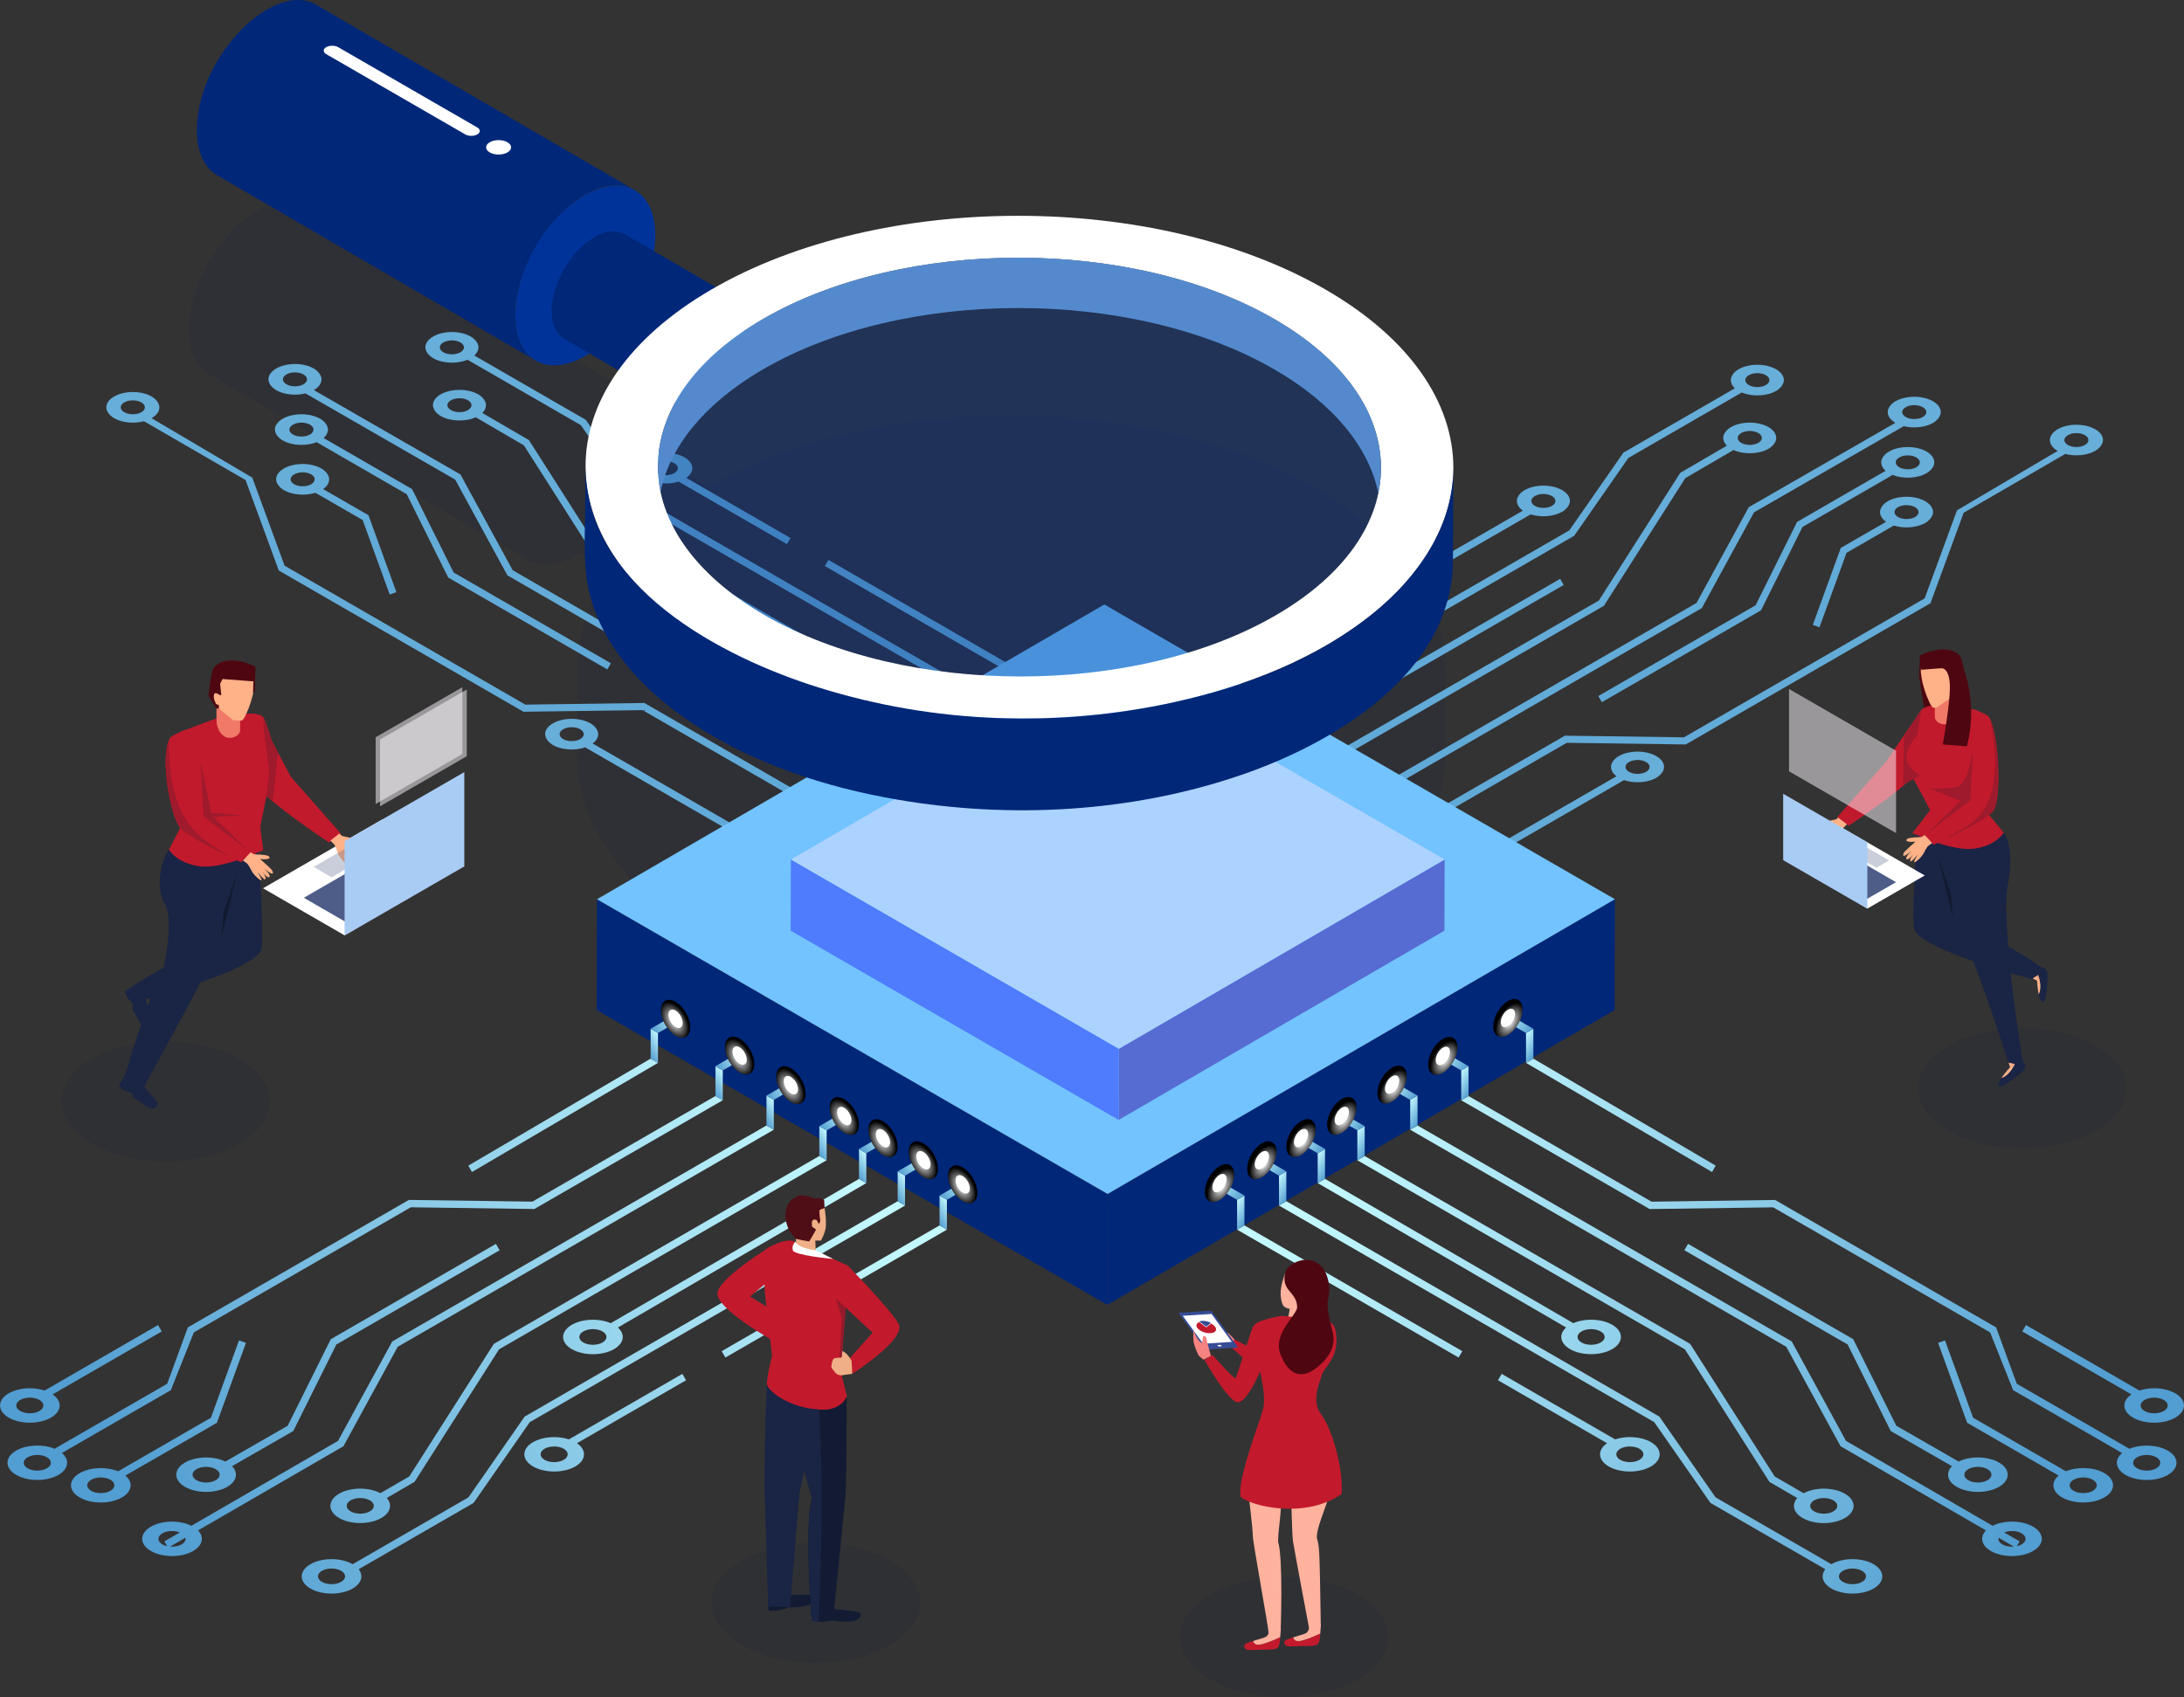 <?xml version="1.0" encoding="UTF-8"?>
<svg xmlns="http://www.w3.org/2000/svg" xmlns:xlink="http://www.w3.org/1999/xlink" viewBox="0 0 1029.21 800">
  <rect x="0" y="0" width="1029.21" height="800" fill="#333333" stroke="none"/>
  <defs>
    <style>.cls-1{fill:url(#_Î_ÃüÃû_Ä_ä_2);}.cls-1,.cls-2,.cls-3,.cls-4,.cls-5,.cls-6,.cls-7,.cls-8,.cls-9,.cls-10,.cls-11,.cls-12,.cls-13,.cls-14,.cls-15,.cls-16,.cls-17,.cls-18,.cls-19,.cls-20,.cls-21,.cls-22,.cls-23,.cls-24,.cls-25,.cls-26,.cls-27,.cls-28,.cls-29,.cls-30,.cls-31,.cls-32,.cls-33,.cls-34,.cls-35,.cls-36,.cls-37,.cls-38,.cls-39,.cls-40,.cls-41,.cls-42,.cls-43,.cls-44,.cls-45,.cls-46,.cls-47,.cls-48,.cls-49,.cls-50,.cls-51,.cls-52,.cls-53,.cls-54,.cls-55,.cls-56,.cls-57,.cls-58,.cls-59,.cls-60,.cls-61,.cls-62,.cls-63,.cls-64,.cls-65,.cls-66,.cls-67,.cls-68,.cls-69,.cls-70,.cls-71,.cls-72,.cls-73,.cls-74,.cls-75,.cls-76,.cls-77,.cls-78,.cls-79,.cls-80,.cls-81,.cls-82,.cls-83,.cls-84,.cls-85,.cls-86,.cls-87,.cls-88,.cls-89,.cls-90,.cls-91,.cls-92,.cls-93,.cls-94,.cls-95,.cls-96,.cls-97,.cls-98,.cls-99,.cls-100,.cls-101,.cls-102,.cls-103,.cls-104,.cls-105,.cls-106,.cls-107,.cls-108,.cls-109,.cls-110{stroke-width:0px;}.cls-1,.cls-63,.cls-64,.cls-65,.cls-66,.cls-67,.cls-68,.cls-69,.cls-70,.cls-73,.cls-74,.cls-75,.cls-76,.cls-77{mix-blend-mode:color-dodge;}.cls-2{fill:url(#_Î_ÃüÃû_Ä_ä_12-64);}.cls-3{fill:url(#_Î_ÃüÃû_Ä_ä_12-63);}.cls-4{fill:url(#_Î_ÃüÃû_Ä_ä_12-53);}.cls-5{fill:url(#_Î_ÃüÃû_Ä_ä_12-54);}.cls-6{fill:url(#_Î_ÃüÃû_Ä_ä_12-65);}.cls-7{fill:url(#_Î_ÃüÃû_Ä_ä_12-66);}.cls-8{fill:url(#_Î_ÃüÃû_Ä_ä_12-62);}.cls-9{fill:url(#_Î_ÃüÃû_Ä_ä_12-61);}.cls-10{fill:url(#_Î_ÃüÃû_Ä_ä_12-58);}.cls-11{fill:url(#_Î_ÃüÃû_Ä_ä_12-57);}.cls-12{fill:url(#_Î_ÃüÃû_Ä_ä_12-67);}.cls-13{fill:url(#_Î_ÃüÃû_Ä_ä_12-68);}.cls-14{fill:url(#_Î_ÃüÃû_Ä_ä_12-60);}.cls-15{fill:url(#_Î_ÃüÃû_Ä_ä_12-55);}.cls-16{fill:url(#_Î_ÃüÃû_Ä_ä_12-59);}.cls-17{fill:url(#_Î_ÃüÃû_Ä_ä_12-56);}.cls-18{fill:url(#_Î_ÃüÃû_Ä_ä_12-52);}.cls-19{fill:url(#_Î_ÃüÃû_Ä_ä_12-51);}.cls-20{fill:url(#_Î_ÃüÃû_Ä_ä_12-50);}.cls-21{fill:url(#_Î_ÃüÃû_Ä_ä_12-11);}.cls-22{fill:url(#_Î_ÃüÃû_Ä_ä_12-19);}.cls-23{fill:url(#_Î_ÃüÃû_Ä_ä_12-10);}.cls-24{fill:url(#_Î_ÃüÃû_Ä_ä_12-15);}.cls-25{fill:url(#_Î_ÃüÃû_Ä_ä_12-18);}.cls-26{fill:url(#_Î_ÃüÃû_Ä_ä_12-16);}.cls-27{fill:url(#_Î_ÃüÃû_Ä_ä_12-12);}.cls-28{fill:url(#_Î_ÃüÃû_Ä_ä_12-17);}.cls-29{fill:url(#_Î_ÃüÃû_Ä_ä_12-13);}.cls-30{fill:url(#_Î_ÃüÃû_Ä_ä_12-14);}.cls-31{fill:url(#_Î_ÃüÃû_Ä_ä_12-27);}.cls-32{fill:url(#_Î_ÃüÃû_Ä_ä_12-21);}.cls-33{fill:url(#_Î_ÃüÃû_Ä_ä_12-25);}.cls-34{fill:url(#_Î_ÃüÃû_Ä_ä_12-24);}.cls-35{fill:url(#_Î_ÃüÃû_Ä_ä_12-22);}.cls-36{fill:url(#_Î_ÃüÃû_Ä_ä_12-29);}.cls-37{fill:url(#_Î_ÃüÃû_Ä_ä_12-26);}.cls-38{fill:url(#_Î_ÃüÃû_Ä_ä_12-23);}.cls-39{fill:url(#_Î_ÃüÃû_Ä_ä_12-20);}.cls-40{fill:url(#_Î_ÃüÃû_Ä_ä_12-28);}.cls-41{fill:url(#_Î_ÃüÃû_Ä_ä_12-31);}.cls-42{fill:url(#_Î_ÃüÃû_Ä_ä_12-34);}.cls-43{fill:url(#_Î_ÃüÃû_Ä_ä_12-32);}.cls-44{fill:url(#_Î_ÃüÃû_Ä_ä_12-45);}.cls-45{fill:url(#_Î_ÃüÃû_Ä_ä_12-44);}.cls-46{fill:url(#_Î_ÃüÃû_Ä_ä_12-46);}.cls-47{fill:url(#_Î_ÃüÃû_Ä_ä_12-49);}.cls-48{fill:url(#_Î_ÃüÃû_Ä_ä_12-47);}.cls-49{fill:url(#_Î_ÃüÃû_Ä_ä_12-48);}.cls-50{fill:url(#_Î_ÃüÃû_Ä_ä_12-38);}.cls-51{fill:url(#_Î_ÃüÃû_Ä_ä_12-36);}.cls-52{fill:url(#_Î_ÃüÃû_Ä_ä_12-40);}.cls-53{fill:url(#_Î_ÃüÃû_Ä_ä_12-33);}.cls-54{fill:url(#_Î_ÃüÃû_Ä_ä_12-37);}.cls-55{fill:url(#_Î_ÃüÃû_Ä_ä_12-35);}.cls-56{fill:url(#_Î_ÃüÃû_Ä_ä_12-42);}.cls-57{fill:url(#_Î_ÃüÃû_Ä_ä_12-39);}.cls-58{fill:url(#_Î_ÃüÃû_Ä_ä_12-30);}.cls-59{fill:url(#_Î_ÃüÃû_Ä_ä_12-43);}.cls-60{fill:url(#_Î_ÃüÃû_Ä_ä_12-41);}.cls-61{fill:#566cd2;}.cls-61,.cls-111{mix-blend-mode:soft-light;}.cls-62{fill:#fffdff;opacity:.5;}.cls-63{fill:url(#_Î_ÃüÃû_Ä_ä_2-6);}.cls-64{fill:url(#_Î_ÃüÃû_Ä_ä_2-5);}.cls-65{fill:url(#_Î_ÃüÃû_Ä_ä_2-4);}.cls-66{fill:url(#_Î_ÃüÃû_Ä_ä_2-7);}.cls-67{fill:url(#_Î_ÃüÃû_Ä_ä_2-8);}.cls-68{fill:url(#_Î_ÃüÃû_Ä_ä_2-9);}.cls-69{fill:url(#_Î_ÃüÃû_Ä_ä_2-3);}.cls-70{fill:url(#_Î_ÃüÃû_Ä_ä_2-2);}.cls-112{opacity:.15;}.cls-71{opacity:.13;}.cls-71,.cls-92{fill:#1a2444;}.cls-113{opacity:.35;}.cls-72{fill:url(#_Î_ÃüÃû_Ä_ä_12);}.cls-114{isolation:isolate;}.cls-73{fill:url(#_Î_ÃüÃû_Ä_ä_2-12);}.cls-74{fill:url(#_Î_ÃüÃû_Ä_ä_2-10);}.cls-75{fill:url(#_Î_ÃüÃû_Ä_ä_2-11);}.cls-76{fill:url(#_Î_ÃüÃû_Ä_ä_2-13);}.cls-77{fill:url(#_Î_ÃüÃû_Ä_ä_2-14);}.cls-78{fill:url(#_Î_ÃüÃû_Ä_ä_12-9);}.cls-79{fill:url(#_Î_ÃüÃû_Ä_ä_12-7);}.cls-80{fill:url(#_Î_ÃüÃû_Ä_ä_12-8);}.cls-81{fill:url(#_Î_ÃüÃû_Ä_ä_12-4);}.cls-82{fill:url(#_Î_ÃüÃû_Ä_ä_12-3);}.cls-83{fill:url(#_Î_ÃüÃû_Ä_ä_12-5);}.cls-84{fill:url(#_Î_ÃüÃû_Ä_ä_12-6);}.cls-85{fill:url(#_Î_ÃüÃû_Ä_ä_12-2);}.cls-86{opacity:.3;}.cls-86,.cls-89{fill:#4e5c88;}.cls-87{fill:#4f0d16;}.cls-88{fill:#4e7cfc;}.cls-90{fill:#4e0711;}.cls-91{fill:#81b8ea;}.cls-93{fill:#364c96;}.cls-94{fill:#111a30;}.cls-95{fill:#121b33;}.cls-96{fill:#c21a2c;}.cls-97{fill:#acd2ff;}.cls-98{fill:#c11a2c;}.cls-99{fill:#a8ccf4;}.cls-100{fill:#9e1a2c;}.cls-101{fill:#931a2c;}.cls-102{fill:#72c3ff;}.cls-103{fill:#fff;}.cls-104{fill:#f0af86;}.cls-105{fill:#f17968;}.cls-106{fill:#ffb29e;}.cls-107{fill:#ffb187;}.cls-108{fill:#f78381;}.cls-109{fill:#039;}.cls-110{fill:#002778;}</style>
    <linearGradient id="_Î_ÃüÃû_Ä_ä_12" x1="106.19" y1="695.71" x2="4373.81" y2="-1939.59" gradientUnits="userSpaceOnUse">
      <stop offset="0" stop-color="#529dd1"></stop>
      <stop offset="1" stop-color="#c3f8fe"></stop>
    </linearGradient>
    <linearGradient id="_Î_ÃüÃû_Ä_ä_12-2" x1="167.53" y1="625.21" x2="3710.78" y2="-1562.79" xlink:href="#_Î_ÃüÃû_Ä_ä_12"></linearGradient>
    <linearGradient id="_Î_ÃüÃû_Ä_ä_12-3" x1="79.84" y1="656.07" x2="4108.06" y2="-1831.4" xlink:href="#_Î_ÃüÃû_Ä_ä_12"></linearGradient>
    <linearGradient id="_Î_ÃüÃû_Ä_ä_12-4" x1="367.48" y1="454.1" x2="1859.4" y2="-467.18" gradientTransform="translate(235.86 -257.68) rotate(30)" xlink:href="#_Î_ÃüÃû_Ä_ä_12"></linearGradient>
    <linearGradient id="_Î_ÃüÃû_Ä_ä_12-5" x1="554.22" y1="343.01" x2="1516.89" y2="-251.45" xlink:href="#_Î_ÃüÃû_Ä_ä_12"></linearGradient>
    <linearGradient id="_Î_ÃüÃû_Ä_ä_12-6" x1="733.81" y1="352.24" x2="1673.59" y2="-228.09" xlink:href="#_Î_ÃüÃû_Ä_ä_12"></linearGradient>
    <linearGradient id="_Î_ÃüÃû_Ä_ä_12-7" x1="463.33" y1="495.21" x2="2828.98" y2="-965.61" xlink:href="#_Î_ÃüÃû_Ä_ä_12"></linearGradient>
    <linearGradient id="_Î_ÃüÃû_Ä_ä_12-8" x1="77.46" y1="774.49" x2="4900.62" y2="-2203.86" xlink:href="#_Î_ÃüÃû_Ä_ä_12"></linearGradient>
    <linearGradient id="_Î_ÃüÃû_Ä_ä_12-9" x1="499" y1="529.88" x2="1986.34" y2="-388.57" xlink:href="#_Î_ÃüÃû_Ä_ä_12"></linearGradient>
    <linearGradient id="_Î_ÃüÃû_Ä_ä_12-10" x1="-2622.17" y1="680.27" x2="1645.44" y2="-1955.03" gradientTransform="translate(-1687.28) rotate(-180) scale(1 -1)" xlink:href="#_Î_ÃüÃû_Ä_ä_12"></linearGradient>
    <linearGradient id="_Î_ÃüÃû_Ä_ä_12-11" x1="-2560.84" y1="609.76" x2="982.42" y2="-1578.24" gradientTransform="translate(-1687.28) rotate(-180) scale(1 -1)" xlink:href="#_Î_ÃüÃû_Ä_ä_12"></linearGradient>
    <linearGradient id="_Î_ÃüÃû_Ä_ä_12-12" x1="-2648.53" y1="640.62" x2="1379.7" y2="-1846.85" gradientTransform="translate(-1687.28) rotate(-180) scale(1 -1)" xlink:href="#_Î_ÃüÃû_Ä_ä_12"></linearGradient>
    <linearGradient id="_Î_ÃüÃû_Ä_ä_12-13" x1="-2360.89" y1="438.65" x2="-868.97" y2="-482.63" gradientTransform="translate(-366.28 -1696.37) rotate(-120) scale(1 -1)" xlink:href="#_Î_ÃüÃû_Ä_ä_12"></linearGradient>
    <linearGradient id="_Î_ÃüÃû_Ä_ä_12-14" x1="-2174.15" y1="327.56" x2="-1211.48" y2="-266.89" gradientTransform="translate(-1687.28) rotate(-180) scale(1 -1)" xlink:href="#_Î_ÃüÃû_Ä_ä_12"></linearGradient>
    <linearGradient id="_Î_ÃüÃû_Ä_ä_12-15" x1="-1994.56" y1="336.79" x2="-1054.78" y2="-243.53" gradientTransform="translate(-1687.28) rotate(-180) scale(1 -1)" xlink:href="#_Î_ÃüÃû_Ä_ä_12"></linearGradient>
    <linearGradient id="_Î_ÃüÃû_Ä_ä_12-16" x1="-2265.04" y1="479.76" x2="100.61" y2="-981.05" gradientTransform="translate(-1687.28) rotate(-180) scale(1 -1)" xlink:href="#_Î_ÃüÃû_Ä_ä_12"></linearGradient>
    <linearGradient id="_Î_ÃüÃû_Ä_ä_12-17" x1="-2650.9" y1="759.04" x2="2172.25" y2="-2219.31" gradientTransform="translate(-1687.28) rotate(-180) scale(1 -1)" xlink:href="#_Î_ÃüÃû_Ä_ä_12"></linearGradient>
    <linearGradient id="_Î_ÃüÃû_Ä_ä_12-18" x1="-2229.37" y1="514.43" x2="-742.03" y2="-404.01" gradientTransform="translate(-1687.28) rotate(-180) scale(1 -1)" xlink:href="#_Î_ÃüÃû_Ä_ä_12"></linearGradient>
    <linearGradient id="_Î_ÃüÃû_Ä_ä_12-19" x1="31.96" y1="651.43" x2="350.04" y2="455.02" xlink:href="#_Î_ÃüÃû_Ä_ä_12"></linearGradient>
    <linearGradient id="_Î_ÃüÃû_Ä_ä_12-20" x1="63.7" y1="649.76" x2="340.34" y2="478.93" xlink:href="#_Î_ÃüÃû_Ä_ä_12"></linearGradient>
    <linearGradient id="_Î_ÃüÃû_Ä_ä_12-21" x1="74.6" y1="720.81" x2="387.34" y2="527.69" xlink:href="#_Î_ÃüÃû_Ä_ä_12"></linearGradient>
    <linearGradient id="_Î_ÃüÃû_Ä_ä_12-22" x1="91.68" y1="745.22" x2="403.14" y2="552.9" xlink:href="#_Î_ÃüÃû_Ä_ä_12"></linearGradient>
    <linearGradient id="_Î_ÃüÃû_Ä_ä_12-23" x1="123.37" y1="774.85" x2="426.2" y2="587.86" xlink:href="#_Î_ÃüÃû_Ä_ä_12"></linearGradient>
    <linearGradient id="_Î_ÃüÃû_Ä_ä_12-24" x1="110.45" y1="778.55" x2="428.53" y2="582.13" xlink:href="#_Î_ÃüÃû_Ä_ä_12"></linearGradient>
    <linearGradient id="_Î_ÃüÃû_Ä_ä_12-25" x1="100.35" y1="740.76" x2="401.3" y2="554.92" xlink:href="#_Î_ÃüÃû_Ä_ä_12"></linearGradient>
    <linearGradient id="_Î_ÃüÃû_Ä_ä_12-26" x1="65.97" y1="706.51" x2="384.04" y2="510.09" xlink:href="#_Î_ÃüÃû_Ä_ä_12"></linearGradient>
    <linearGradient id="_Î_ÃüÃû_Ä_ä_12-27" x1="46.32" y1="676.05" x2="359.36" y2="482.74" xlink:href="#_Î_ÃüÃû_Ä_ä_12"></linearGradient>
    <linearGradient id="_Î_ÃüÃû_Ä_ä_12-28" x1="54.39" y1="687.76" x2="372.47" y2="491.34" xlink:href="#_Î_ÃüÃû_Ä_ä_12"></linearGradient>
    <linearGradient id="_Î_ÃüÃû_Ä_ä_12-29" x1="106.6" y1="770.07" x2="416.37" y2="578.78" xlink:href="#_Î_ÃüÃû_Ä_ä_12"></linearGradient>
    <linearGradient id="_Î_ÃüÃû_Ä_ä_12-30" x1="304.39" y1="495.4" x2="312.29" y2="490.52" xlink:href="#_Î_ÃüÃû_Ä_ä_12"></linearGradient>
    <linearGradient id="_Î_ÃüÃû_Ä_ä_12-31" x1="307.63" y1="486.58" x2="319.44" y2="479.28" xlink:href="#_Î_ÃüÃû_Ä_ä_12"></linearGradient>
    <linearGradient id="_Î_ÃüÃû_Ä_ä_12-32" x1="334.93" y1="513.03" x2="342.83" y2="508.15" xlink:href="#_Î_ÃüÃû_Ä_ä_12"></linearGradient>
    <linearGradient id="_Î_ÃüÃû_Ä_ä_12-33" x1="338.17" y1="504.21" x2="349.98" y2="496.91" xlink:href="#_Î_ÃüÃû_Ä_ä_12"></linearGradient>
    <linearGradient id="_Î_ÃüÃû_Ä_ä_12-34" x1="358.98" y1="526.91" x2="366.88" y2="522.04" xlink:href="#_Î_ÃüÃû_Ä_ä_12"></linearGradient>
    <linearGradient id="_Î_ÃüÃû_Ä_ä_12-35" x1="362.21" y1="518.09" x2="374.03" y2="510.79" xlink:href="#_Î_ÃüÃû_Ä_ä_12"></linearGradient>
    <linearGradient id="_Î_ÃüÃû_Ä_ä_12-36" x1="383.88" y1="541.3" x2="391.78" y2="536.42" xlink:href="#_Î_ÃüÃû_Ä_ä_12"></linearGradient>
    <linearGradient id="_Î_ÃüÃû_Ä_ä_12-37" x1="387.12" y1="532.47" x2="398.93" y2="525.18" xlink:href="#_Î_ÃüÃû_Ä_ä_12"></linearGradient>
    <linearGradient id="_Î_ÃüÃû_Ä_ä_12-38" x1="402.57" y1="552.09" x2="410.47" y2="547.21" xlink:href="#_Î_ÃüÃû_Ä_ä_12"></linearGradient>
    <linearGradient id="_Î_ÃüÃû_Ä_ä_12-39" x1="405.81" y1="543.26" x2="417.62" y2="535.97" xlink:href="#_Î_ÃüÃû_Ä_ä_12"></linearGradient>
    <linearGradient id="_Î_ÃüÃû_Ä_ä_12-40" x1="420.81" y1="562.61" x2="428.71" y2="557.73" xlink:href="#_Î_ÃüÃû_Ä_ä_12"></linearGradient>
    <linearGradient id="_Î_ÃüÃû_Ä_ä_12-41" x1="424.05" y1="553.79" x2="435.86" y2="546.49" xlink:href="#_Î_ÃüÃû_Ä_ä_12"></linearGradient>
    <linearGradient id="_Î_ÃüÃû_Ä_ä_12-42" x1="440.55" y1="574.01" x2="448.45" y2="569.13" xlink:href="#_Î_ÃüÃû_Ä_ä_12"></linearGradient>
    <linearGradient id="_Î_ÃüÃû_Ä_ä_12-43" x1="443.79" y1="565.19" x2="455.6" y2="557.89" xlink:href="#_Î_ÃüÃû_Ä_ä_12"></linearGradient>
    <linearGradient id="_Î_ÃüÃû_Ä_ä_12-44" x1="2267.79" y1="651.43" x2="2585.87" y2="455.02" gradientTransform="translate(3265.04) rotate(-180) scale(1 -1)" xlink:href="#_Î_ÃüÃû_Ä_ä_12"></linearGradient>
    <linearGradient id="_Î_ÃüÃû_Ä_ä_12-45" x1="2299.53" y1="649.76" x2="2576.17" y2="478.93" gradientTransform="translate(3265.04) rotate(-180) scale(1 -1)" xlink:href="#_Î_ÃüÃû_Ä_ä_12"></linearGradient>
    <linearGradient id="_Î_ÃüÃû_Ä_ä_12-46" x1="2310.43" y1="720.81" x2="2623.17" y2="527.69" gradientTransform="translate(3265.04) rotate(-180) scale(1 -1)" xlink:href="#_Î_ÃüÃû_Ä_ä_12"></linearGradient>
    <linearGradient id="_Î_ÃüÃû_Ä_ä_12-47" x1="2327.51" y1="745.22" x2="2638.97" y2="552.9" gradientTransform="translate(3265.04) rotate(-180) scale(1 -1)" xlink:href="#_Î_ÃüÃû_Ä_ä_12"></linearGradient>
    <linearGradient id="_Î_ÃüÃû_Ä_ä_12-48" x1="2359.2" y1="774.85" x2="2662.03" y2="587.86" gradientTransform="translate(3265.04) rotate(-180) scale(1 -1)" xlink:href="#_Î_ÃüÃû_Ä_ä_12"></linearGradient>
    <linearGradient id="_Î_ÃüÃû_Ä_ä_12-49" x1="2346.28" y1="778.55" x2="2664.37" y2="582.13" gradientTransform="translate(3265.04) rotate(-180) scale(1 -1)" xlink:href="#_Î_ÃüÃû_Ä_ä_12"></linearGradient>
    <linearGradient id="_Î_ÃüÃû_Ä_ä_12-50" x1="2336.18" y1="740.76" x2="2637.13" y2="554.92" gradientTransform="translate(3265.04) rotate(-180) scale(1 -1)" xlink:href="#_Î_ÃüÃû_Ä_ä_12"></linearGradient>
    <linearGradient id="_Î_ÃüÃû_Ä_ä_12-51" x1="2301.8" y1="706.51" x2="2619.87" y2="510.09" gradientTransform="translate(3265.04) rotate(-180) scale(1 -1)" xlink:href="#_Î_ÃüÃû_Ä_ä_12"></linearGradient>
    <linearGradient id="_Î_ÃüÃû_Ä_ä_12-52" x1="2282.15" y1="676.05" x2="2595.2" y2="482.74" gradientTransform="translate(3265.04) rotate(-180) scale(1 -1)" xlink:href="#_Î_ÃüÃû_Ä_ä_12"></linearGradient>
    <linearGradient id="_Î_ÃüÃû_Ä_ä_12-53" x1="2290.22" y1="687.76" x2="2608.3" y2="491.34" gradientTransform="translate(3265.04) rotate(-180) scale(1 -1)" xlink:href="#_Î_ÃüÃû_Ä_ä_12"></linearGradient>
    <linearGradient id="_Î_ÃüÃû_Ä_ä_12-54" x1="2342.43" y1="770.07" x2="2652.2" y2="578.78" gradientTransform="translate(3265.04) rotate(-180) scale(1 -1)" xlink:href="#_Î_ÃüÃû_Ä_ä_12"></linearGradient>
    <linearGradient id="_Î_ÃüÃû_Ä_ä_12-55" x1="2540.22" y1="495.4" x2="2548.12" y2="490.52" gradientTransform="translate(3265.04) rotate(-180) scale(1 -1)" xlink:href="#_Î_ÃüÃû_Ä_ä_12"></linearGradient>
    <linearGradient id="_Î_ÃüÃû_Ä_ä_12-56" x1="2543.46" y1="486.58" x2="2555.27" y2="479.28" gradientTransform="translate(3265.04) rotate(-180) scale(1 -1)" xlink:href="#_Î_ÃüÃû_Ä_ä_12"></linearGradient>
    <linearGradient id="_Î_ÃüÃû_Ä_ä_12-57" x1="2570.76" y1="513.03" x2="2578.66" y2="508.15" gradientTransform="translate(3265.04) rotate(-180) scale(1 -1)" xlink:href="#_Î_ÃüÃû_Ä_ä_12"></linearGradient>
    <linearGradient id="_Î_ÃüÃû_Ä_ä_12-58" x1="2574" y1="504.21" x2="2585.81" y2="496.91" gradientTransform="translate(3265.04) rotate(-180) scale(1 -1)" xlink:href="#_Î_ÃüÃû_Ä_ä_12"></linearGradient>
    <linearGradient id="_Î_ÃüÃû_Ä_ä_12-59" x1="2594.81" y1="526.91" x2="2602.71" y2="522.04" gradientTransform="translate(3265.04) rotate(-180) scale(1 -1)" xlink:href="#_Î_ÃüÃû_Ä_ä_12"></linearGradient>
    <linearGradient id="_Î_ÃüÃû_Ä_ä_12-60" x1="2598.05" y1="518.09" x2="2609.86" y2="510.79" gradientTransform="translate(3265.04) rotate(-180) scale(1 -1)" xlink:href="#_Î_ÃüÃû_Ä_ä_12"></linearGradient>
    <linearGradient id="_Î_ÃüÃû_Ä_ä_12-61" x1="2619.71" y1="541.3" x2="2627.61" y2="536.42" gradientTransform="translate(3265.04) rotate(-180) scale(1 -1)" xlink:href="#_Î_ÃüÃû_Ä_ä_12"></linearGradient>
    <linearGradient id="_Î_ÃüÃû_Ä_ä_12-62" x1="2622.95" y1="532.47" x2="2634.76" y2="525.18" gradientTransform="translate(3265.04) rotate(-180) scale(1 -1)" xlink:href="#_Î_ÃüÃû_Ä_ä_12"></linearGradient>
    <linearGradient id="_Î_ÃüÃû_Ä_ä_12-63" x1="2638.4" y1="552.09" x2="2646.3" y2="547.21" gradientTransform="translate(3265.04) rotate(-180) scale(1 -1)" xlink:href="#_Î_ÃüÃû_Ä_ä_12"></linearGradient>
    <linearGradient id="_Î_ÃüÃû_Ä_ä_12-64" x1="2641.64" y1="543.26" x2="2653.45" y2="535.97" gradientTransform="translate(3265.04) rotate(-180) scale(1 -1)" xlink:href="#_Î_ÃüÃû_Ä_ä_12"></linearGradient>
    <linearGradient id="_Î_ÃüÃû_Ä_ä_12-65" x1="2656.64" y1="562.61" x2="2664.54" y2="557.73" gradientTransform="translate(3265.04) rotate(-180) scale(1 -1)" xlink:href="#_Î_ÃüÃû_Ä_ä_12"></linearGradient>
    <linearGradient id="_Î_ÃüÃû_Ä_ä_12-66" x1="2659.88" y1="553.79" x2="2671.69" y2="546.49" gradientTransform="translate(3265.04) rotate(-180) scale(1 -1)" xlink:href="#_Î_ÃüÃû_Ä_ä_12"></linearGradient>
    <linearGradient id="_Î_ÃüÃû_Ä_ä_12-67" x1="2676.38" y1="574.01" x2="2684.28" y2="569.13" gradientTransform="translate(3265.04) rotate(-180) scale(1 -1)" xlink:href="#_Î_ÃüÃû_Ä_ä_12"></linearGradient>
    <linearGradient id="_Î_ÃüÃû_Ä_ä_12-68" x1="2679.62" y1="565.19" x2="2691.43" y2="557.89" gradientTransform="translate(3265.04) rotate(-180) scale(1 -1)" xlink:href="#_Î_ÃüÃû_Ä_ä_12"></linearGradient>
    <radialGradient id="_Î_ÃüÃû_Ä_ä_2" cx="569.04" cy="535.68" fx="569.04" fy="535.68" r="7.99" gradientTransform="translate(81.92 306.52) rotate(-30) scale(1 .87) skewX(-26.57)" gradientUnits="userSpaceOnUse">
      <stop offset="0" stop-color="#fff"></stop>
      <stop offset="1" stop-color="#000"></stop>
    </radialGradient>
    <radialGradient id="_Î_ÃüÃû_Ä_ä_2-2" cx="88.32" cy="295.89" fx="88.32" fy="295.89" r="7.99" gradientTransform="translate(530.15 306.52) rotate(-150) scale(1 -.87) skewX(-26.57)" xlink:href="#_Î_ÃüÃû_Ä_ä_2"></radialGradient>
    <radialGradient id="_Î_ÃüÃû_Ä_ä_2-3" cx="109.69" cy="295.21" fx="109.69" fy="295.21" r="7.99" gradientTransform="translate(637.61 386.23) rotate(-120) scale(1 -.87) skewX(-26.57)" xlink:href="#_Î_ÃüÃû_Ä_ä_2"></radialGradient>
    <radialGradient id="_Î_ÃüÃû_Ä_ä_2-4" cx="131.69" cy="295.82" fx="131.69" fy="295.82" r="7.99" gradientTransform="translate(629.86 394.36) rotate(-120) scale(1 -.87) skewX(-26.57)" xlink:href="#_Î_ÃüÃû_Ä_ä_2"></radialGradient>
    <radialGradient id="_Î_ÃüÃû_Ä_ä_2-5" cx="152.74" cy="295.91" fx="152.74" fy="295.91" r="7.99" gradientTransform="translate(622.2 402.08) rotate(-120) scale(1 -.87) skewX(-26.57)" xlink:href="#_Î_ÃüÃû_Ä_ä_2"></radialGradient>
    <radialGradient id="_Î_ÃüÃû_Ä_ä_2-6" cx="181.8" cy="295.87" fx="181.8" fy="295.87" r="7.99" gradientTransform="translate(611.54 412.71) rotate(-120) scale(1 -.87) skewX(-26.57)" xlink:href="#_Î_ÃüÃû_Ä_ä_2"></radialGradient>
    <radialGradient id="_Î_ÃüÃû_Ä_ä_2-7" cx="209.7" cy="295.86" fx="209.7" fy="295.86" r="7.99" gradientTransform="translate(601.33 422.92) rotate(-120) scale(1 -.87) skewX(-26.57)" xlink:href="#_Î_ÃüÃû_Ä_ä_2"></radialGradient>
    <radialGradient id="_Î_ÃüÃû_Ä_ä_2-8" cx="244.56" cy="295.96" fx="244.56" fy="295.96" r="7.99" gradientTransform="translate(588.62 435.69) rotate(-120) scale(1 -.87) skewX(-26.57)" xlink:href="#_Î_ÃüÃû_Ä_ä_2"></radialGradient>
    <radialGradient id="_Î_ÃüÃû_Ä_ä_2-9" cx="592.08" cy="536.41" fx="592.08" fy="536.41" r="7.99" xlink:href="#_Î_ÃüÃû_Ä_ä_2"></radialGradient>
    <radialGradient id="_Î_ÃüÃû_Ä_ä_2-10" cx="613.37" cy="536.62" fx="613.37" fy="536.62" r="7.99" gradientTransform="translate(546.64 -38.52) rotate(30) scale(1 .87) skewX(-26.57)" xlink:href="#_Î_ÃüÃû_Ä_ä_2"></radialGradient>
    <radialGradient id="_Î_ÃüÃû_Ä_ä_2-11" cx="635.57" cy="537.29" fx="635.57" fy="537.29" gradientTransform="translate(547.22 -60.39) rotate(30) scale(1 .87) skewX(-26.57)" xlink:href="#_Î_ÃüÃû_Ä_ä_2"></radialGradient>
    <radialGradient id="_Î_ÃüÃû_Ä_ä_2-12" cx="662.94" cy="536.18" fx="662.94" fy="536.18" r="7.99" gradientTransform="translate(546.26 -88.31) rotate(30) scale(1 .87) skewX(-26.57)" xlink:href="#_Î_ÃüÃû_Ä_ä_2"></radialGradient>
    <radialGradient id="_Î_ÃüÃû_Ä_ä_2-13" cx="690.56" cy="536.47" fx="690.56" fy="536.47" gradientTransform="translate(546.51 -115.78) rotate(30) scale(1 .87) skewX(-26.57)" xlink:href="#_Î_ÃüÃû_Ä_ä_2"></radialGradient>
    <radialGradient id="_Î_ÃüÃû_Ä_ä_2-14" cx="725.97" cy="536.3" fx="725.97" fy="536.3" r="7.99" gradientTransform="translate(546.36 -151.27) rotate(30) scale(1 .87) skewX(-26.57)" xlink:href="#_Î_ÃüÃû_Ä_ä_2"></radialGradient>
  </defs>
  <g class="cls-114">
    <g id="Layer_1">
      <ellipse class="cls-71" cx="384.47" cy="755.52" rx="49.16" ry="28.38"></ellipse>
      <ellipse class="cls-71" cx="605.19" cy="771.62" rx="49.16" ry="28.38"></ellipse>
      <ellipse class="cls-71" cx="78.05" cy="519.13" rx="49.16" ry="28.38"></ellipse>
      <ellipse class="cls-71" cx="953" cy="512.97" rx="49.16" ry="28.38"></ellipse>
      <g class="cls-112">
        <path class="cls-92" d="m681.16,315.27c.34-30.7-19.79-61.48-60.34-84.89-79.47-45.88-207.5-46.23-287.22-1.12l-29.1-16.91c.13-.86.24-1.71.33-2.56.9-8.75-.27-19.56-7.9-25.21-.51-.38-1.04-.72-1.57-1.02.04.02.07.04.11.06l-150.1-87.34c-10.86-6.35-24.33,1.63-32.39,8.86-13.34,12.06-23.36,30.62-23.9,48.85-.26,8.29,1.83,18.11,9.6,22.64l150.1,87.34c-3.84-2.23-6.29-5.69-7.75-9.65,1.27,3.4,3.27,6.45,6.29,8.68,7.5,5.56,17.5,2.95,24.91-1.33.61-.35,1.2-.71,1.8-1.09l13.67,7.94c-10.35,14.5-15.5,29.96-15.46,45.42,0-.13,0-.26,0-.39-.04,12.72-.07,2.32-.11,15.05-.03,11.45-.81,23.16.23,34.57,2.77,30.82,25.48,55.34,50.19,71.72,28.83,19.11,62.58,30.12,96.48,35.96,53.55,9.23,110.7,6.06,162.24-11.62,44.1-15.13,99.57-48.26,99.73-101.35l.19-43.17c0,.19,0,.37,0,.56Zm-417.01-123.84c1.61-1.4,3.36-2.75,5.21-3.99.79-.46,1.7-.98,2.61-1.5-2.73,1.58-5.34,3.43-7.81,5.49Zm5.22-4c1.73-1.16,3.55-2.22,5.41-3.13-.73.42-1.65.95-2.77,1.6-1.06.61-1.93,1.12-2.64,1.53Zm2.89,128.21c.41,14.81,5.58,29.58,15.52,43.49-9.23-12.59-15.09-27.06-15.52-43.49Zm-.16-129.79c.94-.54,1.88-1.08,2.69-1.55,6.25-3.02,13.07-4.24,19.21-1.44-7.01-3.14-15.43-.72-21.9,3Zm336.6,66.1c-1.03-.73-2.08-1.46-3.16-2.18,1.07.72,2.13,1.44,3.16,2.18Zm-262.35-1.62c.27-.19.55-.37.82-.56-.28.19-.55.38-.82.56,0,0,0,0,0,0Zm112.76,181.76c29.4,1.52,59.24-.63,87.3-6.46-28.72,6.02-58.12,8.2-87.3,6.46Zm105.73-10.89c20.61-5.66,39.91-13.43,56.94-23.33,6.22-3.61,11.95-7.4,17.19-11.34-21.84,16.49-47.7,27.46-74.13,34.67Zm78.54-38.11s-.03.02-.04.03c.02-.02.04-.03.07-.05,0,0-.01.01-.02.02Zm-45.79.82c-66.33,38.55-174.22,38.53-240.96,0-46.98-27.12-61.08-66.1-42.19-100.25,0,0,.01,0,.02,0-4.2,7.61-6.76,15.46-7.69,23.36,0,0,0,0,0,0-.17,1.43-.28,2.86-.34,4.29,0,.18-.02.35-.02.53,0,.21-.01.42-.02.63,0,.23-.01.46-.01.69,0,.18,0,.36,0,.55,0,.26,0,.53,0,.79,0,.16,0,.31,0,.47,0,.31.02.61.03.92,0,.12,0,.23.01.35.02.4.04.79.06,1.19,0,.03,0,.06,0,.08.09,1.35.22,2.7.41,4.05,0,.02,0,.04,0,.07.06.42.12.85.19,1.27,0,.03.01.07.02.1.07.42.14.85.22,1.27,0,.02,0,.04.01.06,4,21.75,20.45,42.9,49.31,59.56,66.74,38.53,174.59,38.53,240.89,0,27.81-16.16,43.89-36.53,48.27-57.58,0,0,0,0,0,0,0-.02,0-.04.01-.05.37-1.79.65-3.58.86-5.37,0-.05.01-.11.02-.16.04-.39.08-.77.11-1.16,0-.08.01-.16.02-.23.03-.37.06-.73.08-1.1,0-.08.01-.17.02-.25.02-.38.04-.75.06-1.13,0-.07,0-.13,0-.2.03-.88.05-1.75.04-2.63,0-.15,0-.29,0-.44,0-.27,0-.55-.02-.82,0-.21-.01-.42-.02-.63,0-.2-.02-.41-.03-.61-.01-.25-.03-.49-.04-.74-.01-.16-.02-.32-.03-.47-.02-.28-.04-.56-.07-.85,0-.1-.02-.19-.03-.29-1.56-17.21-10.85-34.23-27.86-49.18,43.62,38.28,36.57,90.23-21.35,123.89Zm19.58-125.41c.52.44,1.04.89,1.55,1.33-.51-.45-1.03-.89-1.55-1.33Z"></path>
        <path class="cls-92" d="m272.35,363.17c-.09-.97.08.94,0,0h0Z"></path>
      </g>
      <path class="cls-72" d="m801.97,286.65l24.61-45.14,70.56-40.63c4.56,1.13,10.06.63,13.79-1.53.23-.13.45-.27.66-.42,1.59-1.12,2.56-2.45,2.9-3.8.45-2.13-.73-4.35-3.56-5.99-4.88-2.82-12.8-2.82-17.68,0,0,0,0,0-.01,0h-.02c-2.08,1.26-3.27,2.84-3.58,4.46-.31,2.04.87,4.13,3.54,5.7l-69.08,39.77-24.61,45.14-175.74,101.46,1.67,2.9,176.14-101.7.41-.24Zm96.1-94.72c2.22-1.28,5.82-1.28,8.04,0,2.22,1.28,2.22,3.36,0,4.64-2.22,1.28-5.82,1.28-8.04,0-2.22-1.28-2.22-3.36,0-4.64Z"></path>
      <path class="cls-85" d="m755.83,285.57l38.36-60.19,22.71-13.25c4.9,2.21,12,2.01,16.51-.6.23-.13.45-.27.66-.42,1.59-1.12,2.56-2.45,2.9-3.8.45-2.13-.73-4.35-3.56-5.99-4.88-2.82-12.8-2.82-17.68,0,0,0,0,0-.01,0h-.02c-2.08,1.26-3.27,2.84-3.58,4.46-.23,1.47.33,2.97,1.67,4.29l-21.62,12.61-.35.2-38.36,60.19-153.71,88.74,1.67,2.9,154.06-88.95.35-.2Zm64.73-81.46c2.22-1.28,5.82-1.28,8.04,0,2.22,1.28,2.22,3.36,0,4.64-2.22,1.28-5.82,1.28-8.04,0-2.22-1.28-2.22-3.36,0-4.64Z"></path>
      <path class="cls-82" d="m735.21,272.85l-152.61,88.11-14.27-8.24,173.2-100,.32-.19,25.52-36.67,53.43-30.85c4.89,2.05,11.78,1.81,16.19-.74.23-.13.45-.27.66-.42,1.59-1.12,2.56-2.45,2.9-3.8.45-2.13-.73-4.35-3.56-5.99-4.88-2.82-12.8-2.82-17.68,0,0,0,0,0-.01,0h-.02c-2.08,1.26-3.27,2.84-3.58,4.46-.24,1.55.39,3.13,1.88,4.49l-52.52,30.32-25.52,36.67-177.89,102.71,20.96,12.1,154.29-89.08-1.67-2.9Zm88.92-96c2.22-1.28,5.82-1.28,8.04,0,2.22,1.28,2.22,3.36,0,4.64-2.22,1.28-5.82,1.28-8.04,0-2.22-1.28-2.22-3.36,0-4.64Z"></path>
      <rect class="cls-81" x="537.82" y="309.61" width="121.89" height="3.34" transform="translate(-75.42 341.09) rotate(-30)"></rect>
      <path class="cls-83" d="m670.24,271.94l51.07-29.48c4.75,1.51,10.83,1.1,14.86-1.23.23-.13.45-.27.66-.42,1.59-1.12,2.56-2.45,2.9-3.8.45-2.13-.73-4.35-3.56-5.99-4.88-2.82-12.8-2.82-17.68,0,0,0,0,0-.01,0h-.02c-2.08,1.26-3.27,2.84-3.58,4.46-.28,1.83.65,3.71,2.79,5.22l-49.09,28.34,1.67,2.9Zm53.06-38.13c2.22-1.28,5.82-1.28,8.04,0,2.22,1.28,2.22,3.36,0,4.64-2.22,1.28-5.82,1.28-8.04,0-2.22-1.28-2.22-3.36,0-4.64Z"></path>
      <path class="cls-84" d="m854.29,294.55l3.14,1.14,12.75-35.12,22.29-12.85c4.74,1.49,10.81,1.08,14.83-1.24.23-.13.45-.27.66-.42,1.59-1.12,2.56-2.45,2.9-3.8.45-2.13-.73-4.35-3.56-5.99-4.88-2.82-12.8-2.82-17.68,0,0,0,0,0-.01,0h-.02c-2.08,1.26-3.27,2.84-3.58,4.46-.28,1.84.66,3.73,2.81,5.23l-.59.34h0s-20.77,11.97-20.77,11.97l-13.16,36.26Zm40.14-55.49c2.22-1.28,5.82-1.28,8.04,0,2.22,1.28,2.22,3.36,0,4.64-2.22,1.28-5.82,1.28-8.04,0-2.22-1.28-2.22-3.36,0-4.64Z"></path>
      <path class="cls-79" d="m907.88,212.84c-4.88-2.82-12.8-2.82-17.68,0,0,0,0,0-.01,0h-.02c-2.08,1.26-3.27,2.84-3.58,4.46-.24,1.59.43,3.22,2.01,4.61l-41.72,24.09-19.55,39.29-74.13,42.8,1.67,2.9,75-43.3,19.55-39.29,39.52-22.82,2.92-1.72c4.88,1.98,11.66,1.71,16.02-.81.23-.13.45-.27.66-.42,1.59-1.12,2.56-2.45,2.9-3.8.45-2.13-.73-4.35-3.56-5.99Zm-4.82,7.42c-2.22,1.28-5.82,1.28-8.04,0-2.22-1.28-2.22-3.36,0-4.64,2.22-1.28,5.82-1.28,8.04,0,2.22,1.28,2.22,3.36,0,4.64Z"></path>
      <path class="cls-80" d="m987.34,202.33c-4.88-2.82-12.8-2.82-17.68,0,0,0,0,0-.01,0h-.02c-2.08,1.26-3.27,2.84-3.58,4.46-.31,2.05.89,4.17,3.61,5.75,0,0,.01,0,.02,0l-47.45,28h0s-15.23,41.51-15.23,41.51l-113.45,65.5-56.09-.78-90.53,52.27,1.67,2.9,89.74-51.81,56.09.78,114.78-66.27.52-.3,15.65-42.65,47.89-27.72c4.62,1.23,10.28.75,14.1-1.45.23-.13.45-.27.66-.42,1.59-1.12,2.56-2.45,2.9-3.8.45-2.13-.73-4.35-3.56-5.99Zm-4.82,7.42c-2.22,1.28-5.82,1.28-8.04,0-2.22-1.28-2.22-3.36,0-4.64,2.22-1.28,5.82-1.28,8.04,0,2.22,1.28,2.22,3.36,0,4.64Z"></path>
      <path class="cls-78" d="m780.53,356.4c-4.88-2.82-12.8-2.82-17.68,0,0,0,0,0-.01,0h-.02c-2.08,1.26-3.27,2.84-3.58,4.46-.27,1.76.58,3.57,2.54,5.04l-86.14,49.73,1.67,2.9,88.01-50.81c4.8,1.64,11.09,1.27,15.21-1.11.23-.13.45-.27.66-.42,1.59-1.12,2.56-2.45,2.9-3.8.45-2.13-.73-4.35-3.56-5.99Zm-4.82,7.42c-2.22,1.28-5.82,1.28-8.04,0-2.22-1.28-2.22-3.36,0-4.64,2.22-1.28,5.82-1.28,8.04,0,2.22,1.28,2.22,3.36,0,4.64Z"></path>
      <path class="cls-23" d="m239.53,271.44l176.14,101.7,1.67-2.9-175.74-101.46-24.61-45.14-69.08-39.77c2.67-1.57,3.85-3.66,3.54-5.7-.31-1.62-1.5-3.2-3.58-4.47h-.02s0,0-.01,0c-4.88-2.82-12.8-2.82-17.68,0-2.83,1.64-4.02,3.86-3.56,5.99.34,1.36,1.31,2.68,2.9,3.8.21.14.43.28.66.42,3.73,2.15,9.22,2.66,13.79,1.53l70.56,40.63,24.61,45.14.41.24Zm-96.51-90.31c-2.22,1.28-5.82,1.28-8.04,0-2.22-1.28-2.22-3.36,0-4.64,2.22-1.28,5.82-1.28,8.04,0,2.22,1.28,2.22,3.36,0,4.64Z"></path>
      <path class="cls-21" d="m285.61,270.33l154.06,88.95,1.67-2.9-153.71-88.74-38.36-60.19-.35-.2-21.62-12.61c1.33-1.31,1.89-2.82,1.67-4.29-.31-1.62-1.5-3.2-3.58-4.47h-.02s0,0-.01,0c-4.88-2.82-12.8-2.82-17.68,0-2.83,1.64-4.02,3.86-3.56,5.99.34,1.36,1.31,2.68,2.9,3.8.21.14.43.28.66.42,4.51,2.61,11.61,2.8,16.51.6l22.71,13.25,38.36,60.19.35.2Zm-65.08-77.02c-2.22,1.28-5.82,1.28-8.04,0-2.22-1.28-2.22-3.36,0-4.64,2.22-1.28,5.82-1.28,8.04,0,2.22,1.28,2.22,3.36,0,4.64Z"></path>
      <path class="cls-27" d="m304.21,260.3l154.29,89.08,20.96-12.1-177.89-102.71-25.52-36.67-52.52-30.32c1.49-1.36,2.11-2.94,1.88-4.49-.31-1.62-1.5-3.2-3.58-4.47h-.02s0,0-.01,0c-4.88-2.82-12.8-2.82-17.68,0-2.83,1.64-4.02,3.86-3.56,5.99.34,1.36,1.31,2.68,2.9,3.8.21.14.43.28.66.42,4.41,2.55,11.3,2.79,16.19.74l53.43,30.85,25.52,36.67.32.19,173.2,100-14.27,8.24-152.61-88.11-1.67,2.9Zm-87.24-94.25c-2.22,1.28-5.82,1.28-8.04,0-2.22-1.28-2.22-3.36,0-4.64,2.22-1.28,5.82-1.28,8.04,0,2.22,1.28,2.22,3.36,0,4.64Z"></path>
      <rect class="cls-29" x="440.65" y="234.89" width="3.34" height="121.89" transform="translate(-35.04 530.98) rotate(-60)"></rect>
      <path class="cls-30" d="m372.52,253.6l-49.09-28.34c2.14-1.5,3.07-3.38,2.79-5.22-.31-1.62-1.5-3.2-3.58-4.47h-.02s0,0-.01,0c-4.88-2.82-12.8-2.82-17.68,0-2.83,1.64-4.02,3.86-3.56,5.99.34,1.36,1.31,2.68,2.9,3.8.21.14.43.28.66.42,4.03,2.33,10.11,2.73,14.86,1.23l51.07,29.48,1.67-2.9Zm-54.73-30.6c-2.22,1.28-5.82,1.28-8.04,0-2.22-1.28-2.22-3.36,0-4.64,2.22-1.28,5.82-1.28,8.04,0,2.22,1.28,2.22,3.36,0,4.64Z"></path>
      <path class="cls-24" d="m173.63,242.84l-20.77-11.97h0s-.59-.34-.59-.34c2.15-1.5,3.09-3.39,2.81-5.23-.31-1.62-1.5-3.2-3.58-4.47h-.02s0,0-.01,0c-4.88-2.82-12.8-2.82-17.68,0-2.83,1.64-4.02,3.86-3.56,5.99.34,1.36,1.31,2.68,2.9,3.8.21.14.43.28.66.42,4.02,2.32,10.08,2.73,14.83,1.24l22.29,12.85,12.75,35.12,3.14-1.14-13.16-36.26Zm-26.98-14.59c-2.22,1.28-5.82,1.28-8.04,0-2.22-1.28-2.22-3.36,0-4.64,2.22-1.28,5.82-1.28,8.04,0,2.22,1.28,2.22,3.36,0,4.64Z"></path>
      <path class="cls-26" d="m129.65,203.38c.34,1.36,1.31,2.68,2.9,3.8.21.14.43.28.66.42,4.36,2.52,11.15,2.79,16.02.81l2.92,1.72,39.52,22.82,19.55,39.29,75,43.3,1.67-2.9-74.13-42.8-19.55-39.29-41.72-24.09c1.58-1.39,2.25-3.01,2.01-4.61-.31-1.62-1.5-3.2-3.58-4.47h-.02s0,0-.01,0c-4.88-2.82-12.8-2.82-17.68,0-2.83,1.64-4.02,3.86-3.56,5.99Zm8.39-3.21c2.22-1.28,5.82-1.28,8.04,0,2.22,1.28,2.22,3.36,0,4.64-2.22,1.28-5.82,1.28-8.04,0-2.22-1.28-2.22-3.36,0-4.64Z"></path>
      <path class="cls-28" d="m50.18,192.88c.34,1.36,1.31,2.68,2.9,3.8.21.14.43.28.66.42,3.81,2.2,9.47,2.69,14.1,1.45l47.89,27.72,15.65,42.65.52.3,114.78,66.27,56.09-.78,89.74,51.81,1.67-2.9-90.53-52.27-56.09.78-113.45-65.5-15.23-41.51h0s-47.45-28-47.45-28c0,0,.01,0,.02,0,2.72-1.57,3.93-3.69,3.61-5.75-.31-1.62-1.5-3.2-3.58-4.47h-.02s0,0-.01,0c-4.88-2.82-12.8-2.82-17.68,0-2.83,1.64-4.02,3.86-3.56,5.99Zm8.39-3.21c2.22-1.28,5.82-1.28,8.04,0,2.22,1.28,2.22,3.36,0,4.64-2.22,1.28-5.82,1.28-8.04,0-2.22-1.28-2.22-3.36,0-4.64Z"></path>
      <path class="cls-25" d="m257,346.95c.34,1.36,1.31,2.68,2.9,3.8.21.14.43.28.66.42,4.13,2.38,10.41,2.75,15.21,1.11l88.01,50.81,1.67-2.9-86.14-49.73c1.96-1.47,2.81-3.28,2.54-5.04-.31-1.62-1.5-3.2-3.58-4.47h-.02s0,0-.01,0c-4.88-2.82-12.8-2.82-17.68,0-2.83,1.64-4.02,3.86-3.56,5.99Zm8.39-3.21c2.22-1.28,5.82-1.28,8.04,0,2.22,1.28,2.22,3.36,0,4.64-2.22,1.28-5.82,1.28-8.04,0-2.22-1.28-2.22-3.36,0-4.64Z"></path>
      <polygon class="cls-90" points="120.35 314.22 120.11 325.8 119.22 326.87 119.46 321.19 120.35 314.22"></polygon>
      <path class="cls-92" d="m79.6,400.52c-4.04,5.41-6.39,18.46-1.96,25.5,4.44,7.04-.27,29.23-.27,29.23,0,0-7.78,15.35-18.61,52.14l8.43,6.06s23.75-43.07,27.92-51.68c4.18-8.61,18.54-56.87,18.54-56.87l-34.07-4.38Z"></path>
      <path class="cls-92" d="m121.83,401.71s2.52,34.76,1.47,45.19c-1.04,10.44-59.99,25.61-59.99,25.61l-.85-7.54s24.06-16.93,37.59-16.51c2.64-2.34,1.6-42.78,1.6-42.78l20.18-3.97Z"></path>
      <path class="cls-98" d="m79.6,400.52s3.72,6.46,14.68,7.83c10.96,1.37,29.74-7.63,29.74-7.63l-1.37-11.15s1.43-6.66,2.93-14.36c1.83-9.41,3.77-20.37,3.34-22.62-.18-.93-.49-2.15-.87-3.5-.42-1.49-.93-3.12-1.45-4.67-1.03-3.09-2.09-5.84-2.52-6.42-.02-.03-.04-.06-.06-.08-4.29-3.98-22.29.77-22.29.77l-16.4,6.14-4.42,3.15,7.9,34.73-9.2,17.81Z"></path>
      <path class="cls-98" d="m125.39,344.1l11.63,22,23.59,26.82-5.53,4.21s-31.26-20.41-37-30.06l7.31-22.96Z"></path>
      <path class="cls-105" d="m113.16,334.08v10.01c0,2.41-2.93,4.17-5.97,3.59-3.03-.59-4.89-4.4-5.09-7.14-.2-2.74,0-10.08,0-10.08l11.06,3.62Z"></path>
      <path class="cls-107" d="m119.38,322.21c-.06,1.01-.17,5.06-.17,5.06,0,0-1.3,5.2-2.56,7.76,0,0-1.51,4.18-2.81,4.65l-3.89-.17-6.87-5.55v-3.23l.5-13.88h16.19l-.4,5.35Z"></path>
      <path class="cls-98" d="m88.04,343.81s7.34,7.07,6.56,14.9c-.78,7.83,1.31,26.09,1.31,26.09l22.18,16.91-4.42,4.75s-24.46-11.25-28.76-16.21c-4.31-4.96-9.98-33.25-4.76-42.45.75-1.32,7.9-3.99,7.9-3.99Z"></path>
      <path class="cls-90" d="m119.7,321.2c.52-.5.65-6.99.65-6.99,0,0-12.6-6.62-19.23,0-1.85,1.85-2.86,13.82-2.86,13.82l3.76,5.91,1.08.02.12-6.43,1.07.19-.56-5.47,1.17-2.18,14.8,1.12Z"></path>
      <path class="cls-107" d="m103.96,327.98s-2.6-2.39-3.12-.57c-.52,1.81,1,4.46,1,4.46l2.12.84v-4.73Z"></path>
      <polygon class="cls-94" points="105.37 430.47 111.66 411.57 104.29 442.21 105.37 430.47"></polygon>
      <path class="cls-92" d="m59.71,505.4l-3.8,6.49,2.59,2.08,3.49,1.17,1.25,2.51s6.28,4.15,7.12,4.62c2.21,1.23,3.87-1.13,4.1-2.02.11-.41-9.28-11.29-9.28-11.29l-5.47-3.55Z"></path>
      <path class="cls-92" d="m65.13,463.33l-6.4,3.94,1.31,3.05,2.53,2.67-.07,2.8s3.6,6.61,4.12,7.42c1.37,2.12,3.95.82,4.57.14.29-.31-2.89-14.32-2.89-14.32l-3.17-5.7Z"></path>
      <path class="cls-107" d="m118.09,401.71l1.57.92s5.36.29,6.37.67c1.02.38,1.66,1.27,0,1.59-1.66.32-3.46,0-3.46,0,0,0,4.16,3.7,5.25,4.84,1.08,1.15,1.87,4.27-3.44-.51,0,0,3.6,3.38,2.52,4.21-1.08.83-3.79-3.31-3.79-3.31,0,0,2.76,3.53,1.91,4.38-.51.51-3.63-3.44-3.63-3.44,0,0,2.58,4.1,1.66,3.91-.92-.19-3.79-2.87-4.75-4.97-.74-1.62-1.72-2.87-1.72-2.87l-2.1-1.52,3.62-3.9Z"></path>
      <polygon class="cls-100" points="116.53 400.52 95.91 384.8 94.55 359.32 99.57 383.1 114.47 384.36 100.54 385.04 116.53 400.52"></polygon>
      <path class="cls-100" d="m107.51,403.52c-7.55-3.68-19.69-9.92-22.61-13.28-4.15-4.78-9.57-31.24-5.28-41.38-.74,43.27,19.54,47.86,27.89,54.66Z"></path>
      <path class="cls-100" d="m124.28,344.1l2.62,19.39-1.33,11.72,3.02,1.98,2.36-22.56-2.88-5.45-.02-.08-1.45-4.67c-1.03-3.09-2.09-5.84-2.52-6.42l.21,6.11Z"></path>
      <polygon class="cls-103" points="180.36 386.13 123.95 418.7 162.39 440.89 218.8 408.32 180.36 386.13"></polygon>
      <polygon class="cls-89" points="218.8 408.32 168.12 437.58 143.17 423.18 193.85 393.92 218.8 408.32"></polygon>
      <path class="cls-107" d="m159.85,392.91l1.42,1.15s5.27,1.08,6.22,1.61c.96.53,1.46,1.51-.23,1.58-1.69.07-3.43-.51-3.43-.51,0,0,3.59,4.27,4.49,5.57.91,1.3,1.23,4.5-3.34-1.02,0,0,3.08,3.88,1.88,4.53-1.2.66-3.27-3.84-3.27-3.84,0,0,2.21,3.9,1.25,4.61-.58.43-3.1-3.94-3.1-3.94,0,0,1.96,4.44,1.07,4.11-.89-.33-3.34-3.4-3.98-5.62-.49-1.71-1.28-3.09-1.28-3.09l-1.86-1.82,4.16-3.32Z"></path>
      <polygon class="cls-86" points="156.27 413.51 171.37 404.79 162.9 399.9 147.79 408.62 156.27 413.51"></polygon>
      <polygon class="cls-62" points="177.03 378.97 217.9 355.38 217.9 323.92 177.03 347.52 177.03 378.97"></polygon>
      <polygon class="cls-62" points="179.1 380.05 219.97 356.45 219.97 325 179.1 348.59 179.1 380.05"></polygon>
      <polygon class="cls-99" points="218.8 363.94 162.39 396.5 162.39 440.89 218.8 408.32 218.8 363.94"></polygon>
      <polygon class="cls-90" points="904.33 318.52 907.79 340.39 916.5 338.37 913.35 317.64 904.33 318.52"></polygon>
      <path class="cls-107" d="m866.6,385.1l-1.37,1.11s-5.1,1.04-6.03,1.56c-.93.51-1.41,1.46.23,1.53,1.64.07,3.32-.5,3.32-.5,0,0-3.47,4.14-4.35,5.39-.88,1.25-1.19,4.36,3.23-.98,0,0-2.98,3.75-1.82,4.39,1.16.64,3.17-3.72,3.17-3.72,0,0-2.14,3.78-1.21,4.46.56.42,3-3.82,3-3.82,0,0-1.89,4.3-1.04,3.98.86-.32,3.23-3.29,3.85-5.44.48-1.66,1.24-2.99,1.24-2.99l1.8-1.76-4.03-3.21Z"></path>
      <polygon class="cls-90" points="904.83 308.93 904.33 318.52 906.48 322.54 906.58 312.94 904.83 308.93"></polygon>
      <path class="cls-92" d="m944.28,392.47c3.91,5.24,3.52,16.79,1.89,24.69-1.83,8.89.26,28.3.26,28.3,0,0,.42,14.35,6.62,53.96l-5.67,4.07s-14.1-43.39-18.14-51.72c-4.04-8.33-17.95-55.05-17.95-55.05l32.98-4.24Z"></path>
      <path class="cls-92" d="m903.4,393.62s-2.44,33.64-1.43,43.74c1.01,10.1,58.07,24.79,58.07,24.79l1.34-6.64s-23.8-17.04-36.9-16.64c-2.55-2.26-1.55-41.41-1.55-41.41l-19.53-3.84Z"></path>
      <path class="cls-98" d="m944.28,392.47s-3.6,6.25-14.21,7.58c-10.61,1.33-28.79-7.39-28.79-7.39l8.27-10.8s-4.72-9.32-9.59-17.79c-4.63-8.04.6-16.12,1.01-18.31.17-.9,4.03-10.58,4.46-11.14.02-.03.04-.06.06-.07,4.15-3.85,17.38-1.93,17.38-1.93l9.49,2.54,4.28,3.05-5.34,38.69,12.98,15.58Z"></path>
      <path class="cls-98" d="m905.49,334.55l-16.79,24.6-22.84,25.96,5.35,4.07s30.26-19.75,35.81-29.1l-1.54-25.53Z"></path>
      <path class="cls-105" d="m911.79,328.16v9.69c0,2.34,2.84,4.04,5.78,3.47,2.94-.57,4.74-4.26,4.92-6.91.19-2.65,0-9.76,0-9.76l-10.7,3.5Z"></path>
      <path class="cls-107" d="m905.18,316.83c.06.97.75,4.74.75,4.74,0,0,1.26,5.03,2.48,7.51,0,0,1.46,4.04,2.72,4.51h1.37l7.39-5.03,1.65-3.63-.49-13.44h-15.67l-.2,5.34Z"></path>
      <path class="cls-98" d="m929.72,334.16s-.72,10.26.03,17.83c.76,7.58-1.26,25.25-1.26,25.25l-21.47,16.36,4.27,4.6s23.67-10.89,27.84-15.69c4.17-4.8,3.28-35.59-1.77-44.5-.73-1.28-7.65-3.86-7.65-3.86Z"></path>
      <path class="cls-90" d="m905.46,315.69c-.5-.49-.63-6.76-.63-6.76,0,0,12.2-6.41,18.62,0,1.79,1.79,2.77,13.38,2.77,13.38l-3.64,5.72-1.05.02-.12-6.22-1.03.18.54-5.29-1.14-2.11-14.33,1.08Z"></path>
      <path class="cls-107" d="m920.69,322.25s2.51-2.31,3.02-.55c.5,1.76-.97,4.32-.97,4.32l-2.05.82v-4.58Z"></path>
      <polygon class="cls-94" points="919.33 421.45 913.24 403.16 920.38 432.82 919.33 421.45"></polygon>
      <path class="cls-107" d="m907.03,393.62l-1.51.89s-5.18.28-6.17.65c-.99.37-1.6,1.23,0,1.54,1.6.31,3.35,0,3.35,0,0,0-4.03,3.58-5.08,4.69-1.05,1.11-1.81,4.13,3.33-.49,0,0-3.48,3.27-2.44,4.07,1.05.8,3.67-3.21,3.67-3.21,0,0-2.67,3.42-1.85,4.24.49.49,3.52-3.33,3.52-3.33,0,0-2.5,3.97-1.6,3.78.89-.19,3.67-2.78,4.59-4.81.71-1.57,1.67-2.78,1.67-2.78l2.03-1.47-3.5-3.77Z"></path>
      <path class="cls-100" d="m908.53,392.47l19.96-15.22,1.32-24.66s-1.84,16.91-7.55,18.32c-5.39,1.33-13.28.59-13.28.59l15.03,6-15.48,14.98Z"></path>
      <path class="cls-100" d="m917.26,395.37c7.3-3.56,19.06-9.6,21.88-12.85,4.02-4.63,2.88-33.65-1.27-43.47,9.32,48.02-12.52,49.74-20.61,56.32Z"></path>
      <path class="cls-100" d="m903.38,346.79s-5.32,5.46-4.96,10.77c.29,4.3,6.42,8.1,6.42,8.1l-7.98,4.21.44-23.33,8.13-11.93-2.05,12.17Z"></path>
      <polygon class="cls-103" points="867.36 389.76 907.03 412.66 879.99 428.27 840.32 405.37 867.36 389.76"></polygon>
      <polygon class="cls-89" points="840.32 405.37 875.97 425.95 893.51 415.82 857.87 395.24 840.32 405.37"></polygon>
      <polygon class="cls-86" points="884.3 409.01 873.67 402.88 879.63 399.44 890.26 405.57 884.3 409.01"></polygon>
      <polygon class="cls-99" points="840.32 374.15 879.99 397.05 879.99 428.27 840.32 405.37 840.32 374.15"></polygon>
      <polygon class="cls-62" points="893.51 392.68 843.08 363.57 843.08 324.76 893.51 353.87 893.51 392.68"></polygon>
      <path class="cls-90" d="m922.25,307.93s11.12,19.01,4.65,43.86l-11.38-.88s3.98-21.47,3.27-29.27c-.71-7.79-4.46-6.62-4.46-6.62l7.92-7.09Z"></path>
      <path class="cls-92" d="m953.06,499.4c.24,1.34,2.59,2.72.76,4.92-1.84,2.21-7.19,5.75-9.25,7.11-2.08,1.38-3.33.85-2.59-1.29.74-2.13,5.44-7.32,5.44-7.32l5.64-3.43Z"></path>
      <path class="cls-107" d="m949.52,501.56s-2.37,5.43-6.41,6.6c1.5-2.17,3.88-4.84,4.26-5.26.58-.37,1.08-.68,1.46-.92l.69-.42Z"></path>
      <polygon class="cls-107" points="949.52 501.56 947.26 503.08 946.54 500.86 949.52 501.56 949.52 501.56"></polygon>
      <path class="cls-92" d="m961.38,455.51c1.23.68,3.15.66,3.45,3.51.3,2.86-.27,8.53-.72,10.96-.46,2.45-1.71,2.98-2.73.97-1.02-2.01-1.47-9-1.47-9l1.46-6.44Z"></path>
      <path class="cls-107" d="m960.46,459.54s2.25,5.48.27,9.2c-.52-2.59-.77-6.15-.81-6.72.14-.67.26-1.25.36-1.69l.18-.79Z"></path>
      <polygon class="cls-107" points="960.46 459.54 959.98 462.22 957.89 461.2 960.46 459.54 960.46 459.54"></polygon>
      <polygon class="cls-110" points="761.03 423.86 760.88 476.11 521.81 615.04 521.96 562.79 761.03 423.86"></polygon>
      <polygon class="cls-110" points="521.96 562.79 521.81 615.04 281.18 476.11 281.33 423.87 521.96 562.79"></polygon>
      <polygon class="cls-102" points="761.03 423.86 521.96 562.79 281.33 423.87 520.4 284.93 761.03 423.86"></polygon>
      <polygon class="cls-61" points="680.78 405.13 680.69 438.68 527.15 527.9 527.25 494.35 680.78 405.13"></polygon>
      <g class="cls-111">
        <polygon class="cls-88" points="527.25 494.35 527.15 527.9 372.61 438.68 372.71 405.13 527.25 494.35"></polygon>
      </g>
      <polygon class="cls-97" points="680.78 405.13 527.25 494.35 372.71 405.13 526.24 315.9 680.78 405.13"></polygon>
      <path class="cls-22" d="m24.81,657.26l51.41-29.68-1.73-3.01-53.46,30.87c-5.37-1.77-12.32-1.34-16.9,1.3-5.49,3.17-5.49,8.31,0,11.48,5.49,3.17,14.39,3.17,19.88,0,5.2-3,5.47-7.78.81-10.96Zm-6.23,7.83c-2.5,1.44-6.54,1.44-9.04,0-2.49-1.44-2.49-3.78,0-5.22,2.5-1.44,6.54-1.44,9.04,0,2.49,1.44,2.49,3.78,0,5.22Z"></path>
      <polygon class="cls-39" points="310.07 501 222.41 552.45 220.68 549.44 306.62 499 310.07 501"></polygon>
      <path class="cls-32" d="m361.19,530.51l-175.93,101.57-.42.25-25.55,46.85-69.1,40.01c-5.52-2.73-13.84-2.6-19.07.42-5.49,3.17-5.49,8.31,0,11.48,5.49,3.17,14.39,3.17,19.88,0,4.56-2.63,5.33-6.61,2.32-9.71l68.54-39.69,25.55-46.85,177.24-102.33-3.47-2Zm-284.65,197.45c-2.49-1.44-2.5-3.78,0-5.22,2.24-1.29,5.71-1.42,8.2-.4l-7.29,4.22,1.29,2.23c-.8-.18-1.56-.46-2.2-.83Zm9.04,0c-1.48.85-3.49,1.2-5.41,1.04l7.21-4.18c.27,1.11-.32,2.28-1.8,3.14Z"></path>
      <path class="cls-35" d="m386.1,544.89l-153.01,88.34-.37.21-39.82,62.47-13.63,7.92c-5.51-2.93-14.1-2.86-19.45.22-5.49,3.17-5.49,8.31,0,11.48,5.49,3.17,14.39,3.17,19.88,0,4.42-2.55,5.28-6.39,2.57-9.44l12.73-7.4.37-.21,39.82-62.47,154.38-89.13-3.47-2Zm-211.82,167.52c-2.5,1.44-6.55,1.44-9.04,0-2.5-1.44-2.5-3.78,0-5.22,2.49-1.44,6.54-1.44,9.04,0,2.5,1.44,2.5,3.78,0,5.22Z"></path>
      <polygon class="cls-38" points="446.24 579.61 341.84 639.89 340.1 636.89 442.77 577.61 446.24 579.61"></polygon>
      <path class="cls-34" d="m271.89,680.28l51.41-29.68-1.73-3.01-53.46,30.87c-5.37-1.77-12.32-1.34-16.9,1.3-5.49,3.17-5.49,8.31,0,11.48,5.49,3.17,14.39,3.17,19.88,0,5.2-3,5.47-7.78.81-10.96Zm-6.23,7.83c-2.5,1.44-6.55,1.44-9.04,0-2.5-1.44-2.5-3.78,0-5.22,2.49-1.44,6.54-1.44,9.04,0,2.49,1.44,2.49,3.78,0,5.22Z"></path>
      <path class="cls-33" d="m291.17,625.75l117.07-68.07-3.44-1.99-116.99,68.01c-5.5-2.38-13.33-2.13-18.34.76-5.49,3.17-5.49,8.31,0,11.48,5.49,3.17,14.39,3.17,19.88,0,4.79-2.77,5.4-7.03,1.83-10.18Zm-7.25,7.05c-2.49,1.44-6.54,1.44-9.04,0-2.5-1.44-2.5-3.78,0-5.22,2.49-1.44,6.54-1.44,9.04,0,2.5,1.44,2.5,3.78,0,5.22Z"></path>
      <path class="cls-37" d="m233.72,586.31l-77.85,44.95-20.29,40.78-29.38,16.88c-5.52-2.7-13.8-2.55-19.01.45-5.49,3.17-5.49,8.31,0,11.48,5.49,3.17,14.39,3.17,19.88,0,4.58-2.64,5.33-6.65,2.28-9.75l28.87-16.58,20.29-40.78,76.94-44.42-1.74-3Zm-132.07,111.41c-2.5,1.44-6.54,1.44-9.04,0-2.49-1.44-2.5-3.78,0-5.22,2.5-1.44,6.54-1.44,9.04,0,2.49,1.44,2.49,3.78,0,5.22Z"></path>
      <path class="cls-31" d="m337.14,516.62l-86.24,49.79-58.22-.81-103.61,59.76-.54.31-9.74,26.58-53.06,30.63c-5.49-2.26-13.16-1.98-18.09.86-5.49,3.17-5.49,8.31,0,11.48,5.49,3.17,14.39,3.17,19.88,0,4.87-2.81,5.42-7.16,1.66-10.33l51.34-29.64,10.83-27.21,102.24-58.97,58.22.81,88.8-51.27-3.47-2ZM22.09,692.11c-2.5,1.44-6.55,1.44-9.04,0-2.5-1.44-2.5-3.78,0-5.22,2.49-1.44,6.54-1.44,9.04,0,2.5,1.44,2.5,3.78,0,5.22Z"></path>
      <path class="cls-40" d="m115.89,632.99l-3.26-1.18-13.23,36.45-43.74,25.25c-5.49-2.27-13.17-1.98-18.1.86-5.49,3.17-5.49,8.31,0,11.48,5.49,3.17,14.39,3.17,19.88,0,4.87-2.81,5.42-7.16,1.66-10.32l43.13-24.89,13.67-37.64Zm-63.87,69.73c-2.49,1.44-6.54,1.44-9.04,0-2.5-1.44-2.5-3.78,0-5.22,2.49-1.44,6.54-1.44,9.04,0,2.5,1.44,2.5,3.78,0,5.22Z"></path>
      <path class="cls-36" d="m423.03,566.21l-175.46,101.33-.33.19-26.48,38.07-54.57,31.5s0,0-.01,0c-5.49-3.17-14.39-3.17-19.88,0-5.49,3.17-5.49,8.31,0,11.48,5.49,3.17,14.39,3.17,19.88,0,4.26-2.46,5.22-6.11,2.86-9.11l54.13-31.25,26.48-38.07,176.88-102.12-3.49-2.02Zm-262.28,179.43c-2.49,1.44-6.54,1.44-9.04,0-2.49-1.44-2.49-3.78,0-5.22,2.5-1.44,6.55-1.44,9.04,0,2.5,1.44,2.5,3.78,0,5.22Z"></path>
      <polygon class="cls-58" points="306.61 499 310.07 501 310.07 486.93 306.61 484.93 306.61 499"></polygon>
      <polygon class="cls-41" points="317 478.93 306.61 484.93 310.07 486.93 320.46 480.93 317 478.93"></polygon>
      <polygon class="cls-43" points="337.15 516.63 340.61 518.63 340.61 504.56 337.15 502.56 337.15 516.63"></polygon>
      <polygon class="cls-53" points="347.54 496.56 337.15 502.56 340.61 504.56 351 498.56 347.54 496.56"></polygon>
      <polygon class="cls-42" points="361.2 530.51 364.66 532.51 364.66 518.44 361.2 516.44 361.2 530.51"></polygon>
      <polygon class="cls-55" points="371.59 510.44 361.2 516.44 364.66 518.44 375.04 512.44 371.59 510.44"></polygon>
      <polygon class="cls-51" points="386.1 544.89 389.56 546.89 389.56 532.82 386.1 530.82 386.1 544.89"></polygon>
      <polygon class="cls-54" points="396.49 524.83 386.1 530.82 389.56 532.82 399.95 526.82 396.49 524.83"></polygon>
      <polygon class="cls-50" points="404.79 555.68 408.25 557.68 408.25 543.61 404.79 541.61 404.79 555.68"></polygon>
      <polygon class="cls-57" points="415.18 535.62 404.79 541.61 408.25 543.61 418.64 537.61 415.18 535.62"></polygon>
      <polygon class="cls-52" points="423.03 566.21 426.49 568.21 426.49 554.14 423.03 552.14 423.03 566.21"></polygon>
      <polygon class="cls-60" points="433.42 546.14 423.03 552.14 426.49 554.14 436.87 548.14 433.42 546.14"></polygon>
      <polygon class="cls-56" points="442.77 577.61 446.23 579.61 446.23 565.54 442.77 563.54 442.77 577.61"></polygon>
      <polygon class="cls-59" points="453.16 557.54 442.77 563.54 446.23 565.54 456.62 559.54 453.16 557.54"></polygon>
      <path class="cls-45" d="m1005.21,668.23c5.49,3.17,14.39,3.17,19.88,0,5.49-3.17,5.49-8.31,0-11.48-4.58-2.65-11.53-3.08-16.9-1.3l-53.46-30.87-1.73,3.01,51.41,29.68c-4.66,3.19-4.39,7.96.81,10.96Zm5.42-8.35c2.5-1.44,6.54-1.44,9.04,0,2.49,1.44,2.49,3.78,0,5.22-2.5,1.44-6.54,1.44-9.04,0-2.49-1.44-2.49-3.78,0-5.22Z"></path>
      <polygon class="cls-44" points="719.14 501 806.8 552.45 808.54 549.44 722.6 499 719.14 501"></polygon>
      <path class="cls-46" d="m664.56,532.51l177.24,102.33,25.55,46.85,68.54,39.69c-3,3.09-2.23,7.08,2.32,9.71,5.49,3.17,14.39,3.17,19.88,0,5.49-3.17,5.49-8.31,0-11.48-5.23-3.02-13.55-3.16-19.07-.42l-69.1-40.01-25.55-46.85-.42-.25-175.93-101.57-3.47,2Zm285.91,196.28l1.29-2.23-7.29-4.22c2.49-1.02,5.97-.89,8.2.4,2.5,1.44,2.49,3.78,0,5.22-.65.37-1.4.65-2.2.83Zm-8.64-3.96l7.21,4.18c-1.92.16-3.94-.19-5.41-1.04-1.48-.86-2.07-2.02-1.8-3.14Z"></path>
      <path class="cls-48" d="m639.64,546.9l154.38,89.13,39.82,62.47.37.21,12.73,7.4c-2.71,3.05-1.85,6.89,2.57,9.44,5.49,3.17,14.39,3.17,19.88,0,5.49-3.17,5.49-8.31,0-11.48-5.35-3.09-13.93-3.16-19.45-.22l-13.63-7.92-39.82-62.47-.37-.21-153.01-88.34-3.47,2Zm215.29,160.3c2.49-1.44,6.54-1.44,9.04,0,2.5,1.44,2.5,3.78,0,5.22-2.49,1.44-6.54,1.44-9.04,0-2.49-1.44-2.49-3.78,0-5.22Z"></path>
      <polygon class="cls-49" points="582.97 579.61 687.37 639.89 689.11 636.89 586.44 577.61 582.97 579.61"></polygon>
      <path class="cls-47" d="m758.13,691.24c5.49,3.17,14.39,3.17,19.88,0,5.49-3.17,5.49-8.31,0-11.48-4.58-2.65-11.53-3.08-16.9-1.3l-53.46-30.87-1.73,3.01,51.41,29.68c-4.66,3.19-4.39,7.96.81,10.96Zm5.42-8.35c2.5-1.44,6.55-1.44,9.04,0,2.5,1.44,2.5,3.78,0,5.22-2.49,1.44-6.54,1.44-9.04,0-2.49-1.44-2.49-3.78,0-5.22Z"></path>
      <path class="cls-20" d="m739.87,635.93c5.49,3.17,14.39,3.17,19.88,0,5.49-3.17,5.49-8.31,0-11.48-5-2.89-12.83-3.14-18.34-.76l-116.99-68.01-3.44,1.99,117.07,68.07c-3.57,3.15-2.97,7.42,1.83,10.18Zm5.42-8.35c2.49-1.44,6.54-1.44,9.04,0,2.5,1.44,2.5,3.78,0,5.22-2.49,1.44-6.54,1.44-9.04,0-2.5-1.44-2.5-3.78,0-5.22Z"></path>
      <path class="cls-19" d="m793.76,589.32l76.94,44.42,20.29,40.78,28.87,16.58c-3.05,3.1-2.29,7.11,2.28,9.75,5.49,3.17,14.39,3.17,19.88,0,5.49-3.17,5.49-8.31,0-11.48-5.21-3.01-13.49-3.16-19.01-.45l-29.38-16.88-20.29-40.78-77.85-44.95-1.74,3Zm133.8,103.18c2.5-1.44,6.54-1.44,9.04,0,2.5,1.44,2.49,3.78,0,5.22-2.5,1.44-6.54,1.44-9.04,0-2.49-1.44-2.49-3.78,0-5.22Z"></path>
      <path class="cls-18" d="m688.6,518.63l88.8,51.27,58.22-.81,102.24,58.97,10.83,27.21,51.34,29.64c-3.76,3.16-3.21,7.52,1.66,10.33,5.49,3.17,14.39,3.17,19.88,0,5.49-3.17,5.49-8.31,0-11.48-4.93-2.85-12.6-3.13-18.09-.86l-53.06-30.63-9.74-26.58-.54-.31-103.61-59.76-58.22.81-86.24-49.79-3.47,2Zm318.52,168.26c2.49-1.44,6.54-1.44,9.04,0,2.5,1.44,2.5,3.78,0,5.22-2.49,1.44-6.54,1.44-9.04,0-2.49-1.44-2.49-3.78,0-5.22Z"></path>
      <path class="cls-4" d="m926.99,670.63l43.13,24.89c-3.76,3.16-3.21,7.52,1.66,10.32,5.49,3.17,14.39,3.17,19.88,0,5.49-3.17,5.49-8.31,0-11.48-4.93-2.85-12.61-3.13-18.1-.86l-43.74-25.25-13.23-36.45-3.26,1.18,13.67,37.64Zm50.2,26.87c2.49-1.44,6.54-1.44,9.04,0,2.5,1.44,2.5,3.78,0,5.22-2.49,1.44-6.54,1.44-9.04,0-2.5-1.44-2.5-3.78,0-5.22Z"></path>
      <path class="cls-5" d="m602.69,568.23l176.88,102.12,26.48,38.07,54.13,31.25c-2.36,2.99-1.41,6.64,2.86,9.11,5.49,3.17,14.39,3.17,19.88,0,5.49-3.17,5.49-8.31,0-11.48-5.49-3.17-14.39-3.17-19.88,0,0,0,0,0-.01,0l-54.57-31.5-26.48-38.07-.33-.19-175.46-101.33-3.49,2.02Zm265.77,172.2c2.49-1.44,6.54-1.44,9.04,0,2.49,1.44,2.49,3.78,0,5.22-2.5,1.44-6.55,1.44-9.04,0-2.5-1.44-2.5-3.78,0-5.22Z"></path>
      <polygon class="cls-15" points="722.6 499 719.14 501 719.14 486.93 722.6 484.93 722.6 499"></polygon>
      <polygon class="cls-17" points="712.21 478.93 722.6 484.93 719.14 486.93 708.75 480.93 712.21 478.93"></polygon>
      <polygon class="cls-11" points="692.06 516.63 688.6 518.63 688.6 504.56 692.06 502.56 692.06 516.63"></polygon>
      <polygon class="cls-10" points="681.67 496.56 692.06 502.56 688.6 504.56 678.21 498.56 681.67 496.56"></polygon>
      <polygon class="cls-16" points="668.02 530.51 664.56 532.51 664.56 518.44 668.02 516.44 668.02 530.51"></polygon>
      <polygon class="cls-14" points="657.63 510.44 668.02 516.44 664.56 518.44 654.17 512.44 657.63 510.44"></polygon>
      <polygon class="cls-9" points="643.11 544.89 639.65 546.89 639.65 532.82 643.11 530.82 643.11 544.89"></polygon>
      <polygon class="cls-8" points="632.72 524.83 643.11 530.82 639.65 532.82 629.26 526.82 632.72 524.83"></polygon>
      <polygon class="cls-3" points="624.42 555.68 620.96 557.68 620.96 543.61 624.42 541.61 624.42 555.68"></polygon>
      <polygon class="cls-2" points="614.03 535.62 624.42 541.61 620.96 543.61 610.57 537.61 614.03 535.62"></polygon>
      <polygon class="cls-6" points="606.18 566.21 602.73 568.21 602.73 554.14 606.18 552.14 606.18 566.21"></polygon>
      <polygon class="cls-7" points="595.8 546.14 606.18 552.14 602.73 554.14 592.34 548.14 595.8 546.14"></polygon>
      <polygon class="cls-12" points="586.44 577.61 582.98 579.61 582.98 565.54 586.44 563.54 586.44 577.61"></polygon>
      <polygon class="cls-13" points="576.05 557.54 586.44 563.54 582.98 565.54 572.6 559.54 576.05 557.54"></polygon>
      <path class="cls-96" d="m363.31,587.45s-22.66,13.72-25.09,21.25c-2.42,7.54,26.49,23.44,26.49,23.44l1.55-13.18-12.85-7.86,16.69-13.59-6.79-10.06Z"></path>
      <path class="cls-95" d="m368.12,647.39s2.25,10.07,4.18,19.19c3.04,14.34,10.34,39.62,10.34,39.62-3.66,11.42-.31,55.46-.31,55.46l10.59-1.3,5.4-54.24c.73-4.48.68-47.72.68-47.72l-30.89-11.03Z"></path>
      <path class="cls-92" d="m361.84,647.97s-.65,5.51-1.05,20.16c-.42,15.61-.42,33.77-.42,33.77l1.65,55.18,10.21.32,4.34-52.46c.51-4.51,12.26-55.19,12.26-55.19l-26.99-1.79Z"></path>
      <path class="cls-96" d="m393.13,593.67s-16.81-7.86-19.42-8.72c-2.61-.86-8.67.88-13.34,4.4-1.07.8.09,20.04.09,20.04l3.37,29.65s-2.5,9.92-2.43,13.35c.07,3.42,12.26,12.75,28.15,12.05,7.7-.84,9.56-6.34,9.56-6.34l-2.85-11.3,3.62-50.09-6.75-3.03Z"></path>
      <path class="cls-104" d="m388.6,569.37s1.01,6.43.48,9.52c-.52,3.05-2.21,5.84-2.21,5.84,0,0-2.43.16-2.9-3.76l-.52-10.07,5.14-1.53Z"></path>
      <path class="cls-104" d="m383.93,577.95l.53,12.83s-1.75.88-4.85-.64c-3.09-1.52-4.34-2.27-4.34-2.27l-.55-10.29,9.21.36Z"></path>
      <path class="cls-87" d="m388.35,565.54l.25,3.83s-1.7.61-2.35,1.01c-.37.23.31,5.21.31,5.21l-1.97,3.94s-2.99,5.36-3.18,5.57c-.19.21-6.37-1.16-6.37-1.16,0,0-2.55-3.09-2.76-3.28-.21-.19-2.65-5.11-2.11-8.82.55-3.71,1.64-6.38,6.09-8.17,2.49-1,7.95,1.41,7.95,1.41,1.75-.9,4.13.45,4.13.45Z"></path>
      <polygon class="cls-104" points="386.88 584.73 382.75 584.8 384.03 581.11 386.88 584.73"></polygon>
      <path class="cls-104" d="m384.91,575.15s-1.36-.77-2.01.17c-.66.94-.14,2.96-.14,2.96l1.84,1.27.65-.03,1.13-1.62-1.47-2.74Z"></path>
      <path class="cls-103" d="m384.52,589.39s-8.41-.96-9.68-4.13c0,0-1.91,1.7-1.22,4.09.69,2.39,19.03,4.09,19.03,4.09l-2.89-1.45-5.24-2.6Z"></path>
      <path class="cls-95" d="m382.05,757.41s20.23,1.83,22.51,2.45c2.28.62,1.09,4.1-3.99,4.46-5.08.36-7.85-.52-7.85-.52l-6.06.72-4.12-.58-.49-6.53Z"></path>
      <path class="cls-95" d="m361.86,752.04s19.88-.5,22.15-.23c2.26.27,1.08,3.93-3.96,5.08-5.04,1.15-7.78.7-7.78.7l-6.01,1.66-4.09.06-.32-7.26Z"></path>
      <path class="cls-92" d="m361.51,653c1.2,3.5,11.22,10.81,24.52,11.42,1.53,26.1,1.66,58.89-.25,99.99l-3.17-.44-.17-2.22h-.03s-3.36-44.04.31-55.46c0,0-3.72-13.09-3.73-13.15-1.32,6.03-2.28,10.61-2.42,11.82l-3.88,46.87s.05,0,.08,0l-.47,5.67-10.21-.32v-.07h0l-1.65-55.12s0-18.15.42-33.77c.19-7.06.44-12,.65-15.22Z"></path>
      <path class="cls-96" d="m399.41,596.49s20.07,20.35,24.02,27.51c3.95,7.17-21.81,23.56-21.81,23.56l-1.11-7.45,10.7-11.91-18.57-17.29,6.76-14.42Z"></path>
      <path class="cls-104" d="m401.31,641.35s-1.08-1.81-2.11-2.9c-1.03-1.1-2.23-1.64-2.23-1.64l-.31,1.99.21.24-.54.85s-2.82.11-3.41.5c-.6.39-1.04,2.44-1.04,3.05,0,0-.31.78.11,1.4,0,0,.33.75.81,1.08,0,0,.54.99,1.47,1.69.93.7,2.23.66,2.23.66l5.12-.69-.31-6.22Z"></path>
      <path class="cls-101" d="m398.46,616.32l-4.49-4.18,2.73,9.26-1.08,18.52.72-.04.54-.85-.21-.24s2.17-22.11,1.79-22.47Z"></path>
      <polygon class="cls-106" points="608.4 613.47 606.93 621.89 613.4 621.89 612.7 611.47 608.4 613.47"></polygon>
      <path class="cls-106" d="m588.05,701.47s2.34,19.09,2.34,22.4,7.4,43.05,7.4,45.78l5.7-.39s1.31-34.88-1.22-42.67c.2-7.79,2.34-16.17.98-25.13-1.36-8.96-15.2,0-15.2,0Z"></path>
      <path class="cls-106" d="m608.4,703.22s.49,20.07.88,22.99c.39,2.92,7.62,41.26,7.62,41.26l5.53-.96c-.59-39.43-.74-37.39-1.85-41.47-.39-6.63,7.6-20.07,6.04-25.52-1.56-5.45-18.22,3.7-18.22,3.7Z"></path>
      <path class="cls-96" d="m594.67,622.57s-3.41.68-4.48,3.41c-1.07,2.73-7.31,22.4-7.79,23.57-.49,1.17-11.01-10.91-11.01-10.91l-3.8,2.34s10.23,18.21,15.1,19.87c4.87,1.66,12.66-17.34,13.54-20.36.88-3.02,3.99-16.17-1.56-17.92Z"></path>
      <path class="cls-96" d="m591.65,636.6c-.39-.39-9.94-5.26-9.94-5.26l-1.58,3.65,10.45,9.21,1.07-7.6Z"></path>
      <path class="cls-108" d="m581.72,631.34s-2.46-2.7-2.97-3c-.51-.29-2.56-.15-2.78,0-.22.15-1.17.73-1.17.73,0,0-3.73-1.53-4.53-2.05-.8-.51-1.61.58-.58,1.31,1.02.73,3.58,1.68,4.09,1.9.51.22.37,1.1,0,1.1l-2.41-1.53s-.95.22-.15,1.53c.8,1.31,1.75,1.75,2.19,1.97.44.22,3.65,1.02,5.92,1.1l.8.58,1.58-3.65Z"></path>
      <path class="cls-96" d="m603.3,771.68c-.81.38-7.06,3.32-9.99,3.56-1.9.16-2.55-.89-2.76-1.75,2.45-.75,5.3-1.54,5.83-1.88-.82.52-7.46,2.19-9.12,3.04-1.71.87-.84,2.92.88,3.05,1.71.14,7.13-.14,7.13-.14,0,0,5.97.31,6.96-.98.99-1.28,1.07-4.92,1.07-4.92Z"></path>
      <path class="cls-106" d="m593.31,775.24c2.93-.24,9.19-3.18,9.99-3.56l.31-4.14-5.25-1.03s.05,4.21-1.93,5.06c-.01,0-.03.03-.05.04,0,0,0,0-.02,0-.52.33-3.37,1.13-5.83,1.88.22.86.87,1.91,2.76,1.75Z"></path>
      <path class="cls-96" d="m622.17,769.98c-.81.38-7.06,3.32-9.99,3.56-1.9.16-2.55-.89-2.77-1.75,2.45-.75,5.3-1.55,5.83-1.88-.82.52-7.46,2.19-9.12,3.04-1.71.87-.84,2.92.88,3.05,1.71.14,7.13-.14,7.13-.14,0,0,5.97.31,6.96-.98.99-1.28,1.08-4.92,1.08-4.92Z"></path>
      <path class="cls-106" d="m612.18,773.54c2.93-.24,9.19-3.18,9.99-3.56l.31-4.14-5.25-1.03s.05,4.21-1.93,5.06c-.01,0-.03.03-.05.04,0,0,0,0-.02,0-.52.33-3.37,1.13-5.83,1.88.22.86.87,1.9,2.77,1.75Z"></path>
      <path class="cls-96" d="m603.87,620.23s-6.13,1.03-9.2,2.34c-3.07,1.31-2.05,17.53-.88,23.52,1.17,5.99,2.63,12.86,1.46,17.97-1.17,5.11-12.71,34.19-10.52,41.64,5.26,4.24,30.1,10.52,47.49-1.46,1.02-11.54-4.53-30.98-9.64-37.55-5.11-6.58-.15-16.29.44-18.88.58-2.59,6.66-6.91,6.8-15.54.15-8.62-3-8.97-4.32-9.56-1.31-.58-21.63-2.49-21.63-2.49Z"></path>
      <path class="cls-106" d="m605.67,600.2s-1.3,2.84-1.98,7.02c-.68,4.17.61,7.78,1.19,8.42.89.99,6.57,3.93,9.12-4.08,2.55-8-8.32-11.36-8.32-11.36Z"></path>
      <path class="cls-90" d="m606.24,598.53c-1.16,2.78-1.64,6.3.97,9.45,2.61,3.15,3.94,4.63,4.08,8.15.15,3.52-11.69,12.38-7.86,22.26,3.83,9.88,9.8,11.5,16.1,6.98,6.3-4.51,10.22-10.39,8.52-17.38-1.7-6.98-3.15-12.1-2.04-16.35,1.11-4.26.17-14.14-6.47-16.95-6.64-2.81-12.62,2.24-13.29,3.83Z"></path>
      <path class="cls-93" d="m583.16,634.76c.17.24.02.45-.34.47l-14.16.92c-.36.02-.79-.15-.96-.38l-12.05-16.54c-.17-.23-.01-.44.34-.47l14.16-.92c.36-.02.79.15.96.38l12.05,16.54Z"></path>
      <polygon class="cls-103" points="580.51 632.51 566.98 633.39 557.38 620.22 570.92 619.34 580.51 632.51"></polygon>
      <path class="cls-96" d="m568.45,625.68l-3.29-2.46c-1.33.49-1.75,1.56-.9,2.74,1.1,1.5,3.86,2.6,6.17,2.45,2.31-.15,3.3-1.49,2.21-3-.43-.59-1.12-1.12-1.94-1.53l-2.25,1.8Z"></path>
      <path class="cls-93" d="m570.67,623.53c-1.26-.64-2.83-1.01-4.23-.92-.51.03-.94.12-1.31.26l3.29,2.46,2.25-1.8Z"></path>
      <path class="cls-103" d="m575.63,634.23c.14.19.01.36-.28.38l-.73.05c-.3.02-.65-.12-.79-.31h0c-.14-.19-.01-.37.28-.38l.74-.05c.29-.02.65.12.79.32h0Z"></path>
      <path class="cls-108" d="m562.45,626.89s-.29,3.13,0,5.32c.29,2.19,2.05,6.36,2.63,6.94.58.58,2.05,1.75,2.05,1.75l3.51-1.8s-1.9-6.73-2.12-8.17c-.22-1.43-1.53-1.43-1.61-.7-.07.73-.43,2.78-.43,2.78,0,0-2.05-.19-4.03-6.12Z"></path>
      <path class="cls-110" d="m92.79,60.02c.54-18.24,10.57-36.79,23.9-48.85,8.06-7.23,21.53-15.21,32.39-8.86l150.1,87.34c-12.44-7.16-28.26,3.67-36.31,12.72-1.96,2.09-3.82,4.33-5.56,6.68h0c-6.91,9.34-11.89,20.33-13.8,31.8-1.56,9.88-.81,23.45,8.97,29.14L102.39,82.66c-7.77-4.52-9.85-14.34-9.6-22.64Z"></path>
      <path class="cls-109" d="m275.73,91.95c-17.71,10.23-30.53,31.7-32.6,51.88-.9,8.75.27,19.56,7.9,25.21,7.5,5.56,17.5,2.95,24.91-1.33,17.72-10.23,30.53-31.7,32.6-51.88.9-8.75-.27-19.56-7.9-25.21-7.5-5.55-17.5-2.95-24.91,1.33-18.2,10.51,18.2-10.51,0,0Z"></path>
      <path class="cls-110" d="m259.95,145.81c0-.32.02-.65.04-.98.02-.33.05-.65.08-.98.03-.33.07-.66.11-.99.04-.34.09-.67.14-1.02.06-.34.11-.68.18-1.02.06-.35.14-.71.21-1.06.08-.35.16-.7.25-1.06.09-.36.18-.71.29-1.08.08-.28.16-.57.25-.85,0-.01,0-.02.01-.04.02-.06.03-.11.05-.17.11-.35.22-.7.34-1.05.11-.35.24-.69.36-1.03.12-.33.24-.66.37-.99.13-.33.26-.66.4-.98.1-.26.21-.51.32-.76,0-.01,0-.03.01-.04.03-.05.05-.11.07-.16.14-.32.29-.65.44-.97.17-.36.34-.72.52-1.07.2-.4.41-.81.63-1.21.23-.43.48-.86.73-1.29.04-.07.08-.14.11-.21.05-.09.1-.19.16-.28.48-.81.97-1.61,1.5-2.39.41-.62.84-1.23,1.28-1.82.29-.4.59-.79.9-1.18.26-.33.52-.65.78-.97.26-.31.52-.62.78-.91.26-.3.52-.59.78-.87.06-.05.11-.11.16-.16.02-.02.04-.04.06-.06.2-.22.41-.43.61-.64.28-.29.56-.57.85-.85.3-.28.59-.56.89-.82.3-.26.6-.53.9-.78.15-.13.31-.25.46-.37.03-.03.06-.05.1-.08.12-.09.23-.19.35-.28.29-.23.59-.46.89-.68.29-.21.59-.42.88-.63.28-.19.57-.38.86-.57.28-.18.57-.36.85-.53.07-.04.13-.08.2-.11.21-.12.43-.24.64-.36.28-.15.56-.29.83-.42.18-.09.35-.17.53-.25.04-.02.08-.04.13-.06.05-.02.11-.05.16-.07.27-.12.54-.23.81-.34.28-.11.55-.21.82-.31.05-.02.1-.03.15-.05.03,0,.07-.02.1-.04.19-.06.37-.12.56-.18.28-.08.56-.16.83-.23.13-.03.26-.06.39-.08.07-.02.13-.03.19-.04.08-.02.17-.04.25-.06.3-.06.59-.11.89-.14.18-.02.35-.03.52-.05.07,0,.14-.02.2-.02.06,0,.12-.01.17-.02.32-.02.64-.03.95-.03.14,0,.27.02.41.02.1,0,.2,0,.31.02.11,0,.22,0,.33.01.4.03.79.09,1.17.17,0,0,.01,0,.02,0,.11.02.22.06.33.09.36.09.72.17,1.07.3.03,0,.05.02.08.03.54.2,1.07.43,1.56.72l49.94,29.02c-.49-.28-1.01-.52-1.55-.71-.43-.15-.86-.28-1.31-.38-.05-.01-.1-.03-.16-.04-.5-.1-1.01-.16-1.53-.19-.1,0-.2,0-.3-.01-.5-.02-1.01,0-1.54.03-.07,0-.14.02-.21.02-.55.05-1.1.14-1.67.26-.05.01-.1.02-.15.03-.59.13-1.18.3-1.79.5-.04.01-.08.03-.12.04-.63.22-1.27.48-1.92.77-.04.02-.08.04-.12.06-.66.31-1.33.65-2.01,1.04-1.39.8-2.73,1.75-4.04,2.8-.02.02-.04.04-.06.05-1.29,1.05-2.54,2.22-3.73,3.49-.02.02-.03.04-.05.05-1.2,1.28-2.34,2.65-3.41,4.09h0c-1.06,1.43-2.03,2.94-2.93,4.48-.04.07-.08.15-.13.23-.87,1.52-1.67,3.09-2.37,4.69-.01.03-.02.05-.03.07-.71,1.63-1.32,3.28-1.82,4.94,0,.03-.02.05-.03.09-.5,1.66-.89,3.33-1.15,4.97,0,.01,0,.02,0,.03-.26,1.66-.4,3.31-.4,4.9,0,1.57.15,3.02.41,4.35,0,.04.02.08.03.13.27,1.31.65,2.5,1.14,3.56,0,.02.02.04.03.06.42.89.96,1.64,1.52,2.35.18.24.36.48.56.69.67.72,1.39,1.35,2.21,1.83l-49.94-29.02c-.82-.48-1.55-1.11-2.22-1.83-.2-.21-.37-.45-.55-.69-.25-.31-.52-.57-.74-.91-.28-.43-.53-.89-.76-1.38-.01-.02-.02-.04-.03-.06,0-.02-.01-.03-.02-.04-.15-.34-.3-.68-.44-1.04-.13-.34-.25-.7-.35-1.07-.1-.33-.19-.68-.27-1.03-.03-.14-.06-.29-.09-.43,0-.05-.02-.08-.03-.13-.03-.14-.06-.28-.08-.42-.06-.32-.1-.64-.15-.97-.04-.31-.07-.64-.1-.97-.03-.31-.04-.63-.06-.96-.01-.32-.02-.64-.02-.98v-.06c0-.3,0-.61.01-.91Z"></path>
      <path class="cls-91" d="m330.04,140.84c-11.17,6.45-20.19,22.08-20.16,34.91.04,12.83,9.12,18.01,20.29,11.57,11.16-6.45,20.19-22.08,20.16-34.91-.04-12.83-9.13-18.01-20.29-11.56Z"></path>
      <path class="cls-103" d="m336.32,303.91c80.09,46.24,209.57,46.26,289.17,0,79.57-46.24,79.15-121.26-.95-167.5-80.12-46.26-209.6-46.24-289.17,0-79.6,46.26-79.18,121.24.94,167.5Zm23.24-153.53c66.3-38.53,174.19-38.55,240.95,0,66.74,38.53,67.09,101.04.79,139.57-66.33,38.55-174.22,38.53-240.96,0-66.76-38.54-67.11-101.02-.78-139.57Z"></path>
      <path class="cls-91" d="m600.51,174.1c-66.76-38.55-174.65-38.53-240.95,0-27.82,16.17-43.86,36.55-48.24,57.6-6.01-28.95,10.02-59.11,48.24-81.32,66.3-38.53,174.19-38.55,240.95,0,38.75,22.37,55.07,52.82,49.01,81.97-4.42-21.29-20.73-41.92-49.01-58.25Z"></path>
      <path class="cls-110" d="m276.07,269.2c-1.04-11.41-.26-23.13-.23-34.57.03-12.72.07-2.33.11-15.05-.12,56.45,63.51,90.07,110.19,104.58,54.17,16.89,112.16,18.99,167.49,6.76,33.31-7.36,66.74-20.12,93.47-41.79,20.78-16.85,37.72-40.7,37.8-68.38l-.19,43.17c-.15,53.08-55.63,86.22-99.73,101.35-51.53,17.68-108.69,20.85-162.24,11.62-33.9-5.84-67.65-16.85-96.48-35.96-24.71-16.38-47.42-40.9-50.19-71.72-.09-.97.08.94,0,0Z"></path>
      <path class="cls-103" d="m153.72,22.24c-1.56.9-1.56,2.36,0,3.27l65.55,37.85c1.56.9,4.09.9,5.66,0h0c1.56-.9,1.56-2.36,0-3.27l-65.55-37.85c-1.56-.9-4.09-.9-5.66,0h0Z"></path>
      <path class="cls-103" d="m239.13,67.04c-2.3-1.33-6.03-1.33-8.33,0h0c-2.3,1.33-2.3,3.48,0,4.81h0c2.3,1.33,6.03,1.33,8.33,0h0c2.3-1.33,2.3-3.48,0-4.81h0Z"></path>
      <g class="cls-113">
        <path class="cls-109" d="m600.47,150.4c-66.73-38.53-174.58-38.53-240.88,0-66.3,38.53-65.95,101,.78,139.53,66.74,38.53,174.59,38.53,240.89,0,66.3-38.53,65.95-101-.79-139.53Z"></path>
      </g>
      <path class="cls-1" d="m567.79,561.68c0-4.41,3.1-9.78,6.92-11.99s6.92-.42,6.92,4-3.1,9.78-6.92,11.99-6.92.42-6.92-4Z"></path>
      <ellipse class="cls-103" cx="574.71" cy="557.68" rx="4.78" ry="2.76" transform="translate(-195.61 776.55) rotate(-60)"></ellipse>
      <path class="cls-70" d="m460.58,562.24c0-4.41-3.1-9.78-6.92-11.99s-6.92-.42-6.92,4,3.1,9.78,6.92,11.99c3.82,2.21,6.92.42,6.92-4Z"></path>
      <path class="cls-103" d="m457.04,560.2c0-2.16-1.51-4.78-3.38-5.85-1.87-1.08-3.38-.2-3.38,1.95s1.51,4.78,3.38,5.85c1.87,1.08,3.38.2,3.38-1.95Z"></path>
      <ellipse class="cls-69" cx="435.15" cy="546.89" rx="5.65" ry="9.79" transform="translate(-215.15 290.85) rotate(-30)"></ellipse>
      <path class="cls-103" d="m438.53,548.84c0-2.16-1.51-4.78-3.38-5.85-1.87-1.08-3.38-.2-3.38,1.95s1.51,4.78,3.38,5.85c1.87,1.08,3.38.2,3.38-1.95Z"></path>
      <ellipse class="cls-65" cx="416.11" cy="536.5" rx="5.65" ry="9.79" transform="translate(-212.5 279.94) rotate(-30)"></ellipse>
      <path class="cls-103" d="m419.49,538.45c0-2.16-1.51-4.78-3.38-5.85-1.87-1.08-3.38-.2-3.38,1.95s1.51,4.78,3.38,5.85c1.87,1.08,3.38.2,3.38-1.95Z"></path>
      <ellipse class="cls-64" cx="397.87" cy="526.07" rx="5.65" ry="9.79" transform="translate(-209.73 269.42) rotate(-30)"></ellipse>
      <ellipse class="cls-103" cx="397.87" cy="526.07" rx="2.76" ry="4.78" transform="translate(-209.73 269.42) rotate(-30)"></ellipse>
      <ellipse class="cls-63" cx="372.71" cy="511.5" rx="5.65" ry="9.79" transform="translate(-205.82 254.89) rotate(-30)"></ellipse>
      <path class="cls-103" d="m376.09,513.45c0-2.16-1.51-4.78-3.38-5.85-1.87-1.08-3.38-.2-3.38,1.95s1.51,4.78,3.38,5.85c1.87,1.08,3.38.2,3.38-1.95Z"></path>
      <ellipse class="cls-66" cx="348.55" cy="497.54" rx="5.65" ry="9.79" transform="translate(-202.07 240.94) rotate(-30)"></ellipse>
      <path class="cls-103" d="m351.93,499.49c0-2.16-1.51-4.78-3.38-5.85-1.87-1.08-3.38-.2-3.38,1.95s1.51,4.78,3.38,5.85c1.87,1.08,3.38.2,3.38-1.95Z"></path>
      <ellipse class="cls-67" cx="318.36" cy="480.2" rx="5.65" ry="9.79" transform="translate(-197.45 223.52) rotate(-30)"></ellipse>
      <ellipse class="cls-103" cx="318.36" cy="480.2" rx="2.76" ry="4.78" transform="translate(-197.45 223.52) rotate(-30)"></ellipse>
      <path class="cls-68" d="m587.75,550.89c0-4.41,3.1-9.78,6.92-11.99s6.92-.42,6.92,4-3.1,9.78-6.92,11.99c-3.82,2.21-6.92.42-6.92-4Z"></path>
      <ellipse class="cls-103" cx="594.67" cy="546.89" rx="4.78" ry="2.76" transform="translate(-176.29 788.44) rotate(-60)"></ellipse>
      <ellipse class="cls-74" cx="613.11" cy="536.46" rx="9.79" ry="5.65" transform="translate(-158.04 799.19) rotate(-60)"></ellipse>
      <path class="cls-103" d="m609.73,538.41c0-2.16,1.51-4.78,3.38-5.85,1.87-1.08,3.38-.2,3.38,1.95s-1.51,4.78-3.38,5.85c-1.87,1.08-3.38.2-3.38-1.95Z"></path>
      <ellipse class="cls-75" cx="632.33" cy="526.03" rx="9.79" ry="5.65" transform="translate(-139.39 810.62) rotate(-60)"></ellipse>
      <path class="cls-103" d="m628.95,527.98c0-2.16,1.51-4.78,3.38-5.85,1.87-1.08,3.38-.2,3.38,1.95s-1.51,4.78-3.38,5.85c-1.87,1.08-3.38.2-3.38-1.95Z"></path>
      <ellipse class="cls-73" cx="656.03" cy="511.23" rx="9.79" ry="5.65" transform="translate(-114.73 823.75) rotate(-60)"></ellipse>
      <path class="cls-103" d="m652.65,513.19c0-2.16,1.51-4.78,3.38-5.85,1.87-1.08,3.38-.2,3.38,1.95s-1.51,4.78-3.38,5.85c-1.87,1.08-3.38.2-3.38-1.95Z"></path>
      <ellipse class="cls-76" cx="679.95" cy="497.72" rx="9.79" ry="5.65" transform="translate(-91.07 837.7) rotate(-60)"></ellipse>
      <ellipse class="cls-103" cx="679.95" cy="497.72" rx="4.78" ry="2.76" transform="translate(-91.06 837.71) rotate(-60)"></ellipse>
      <ellipse class="cls-77" cx="710.61" cy="479.84" rx="9.79" ry="5.65" transform="translate(-60.25 855.32) rotate(-60)"></ellipse>
      <path class="cls-103" d="m707.23,481.79c0-2.16,1.51-4.78,3.38-5.85,1.87-1.08,3.38-.2,3.38,1.95s-1.51,4.78-3.38,5.85c-1.87,1.08-3.38.2-3.38-1.95Z"></path>
    </g>
  </g>
</svg>
